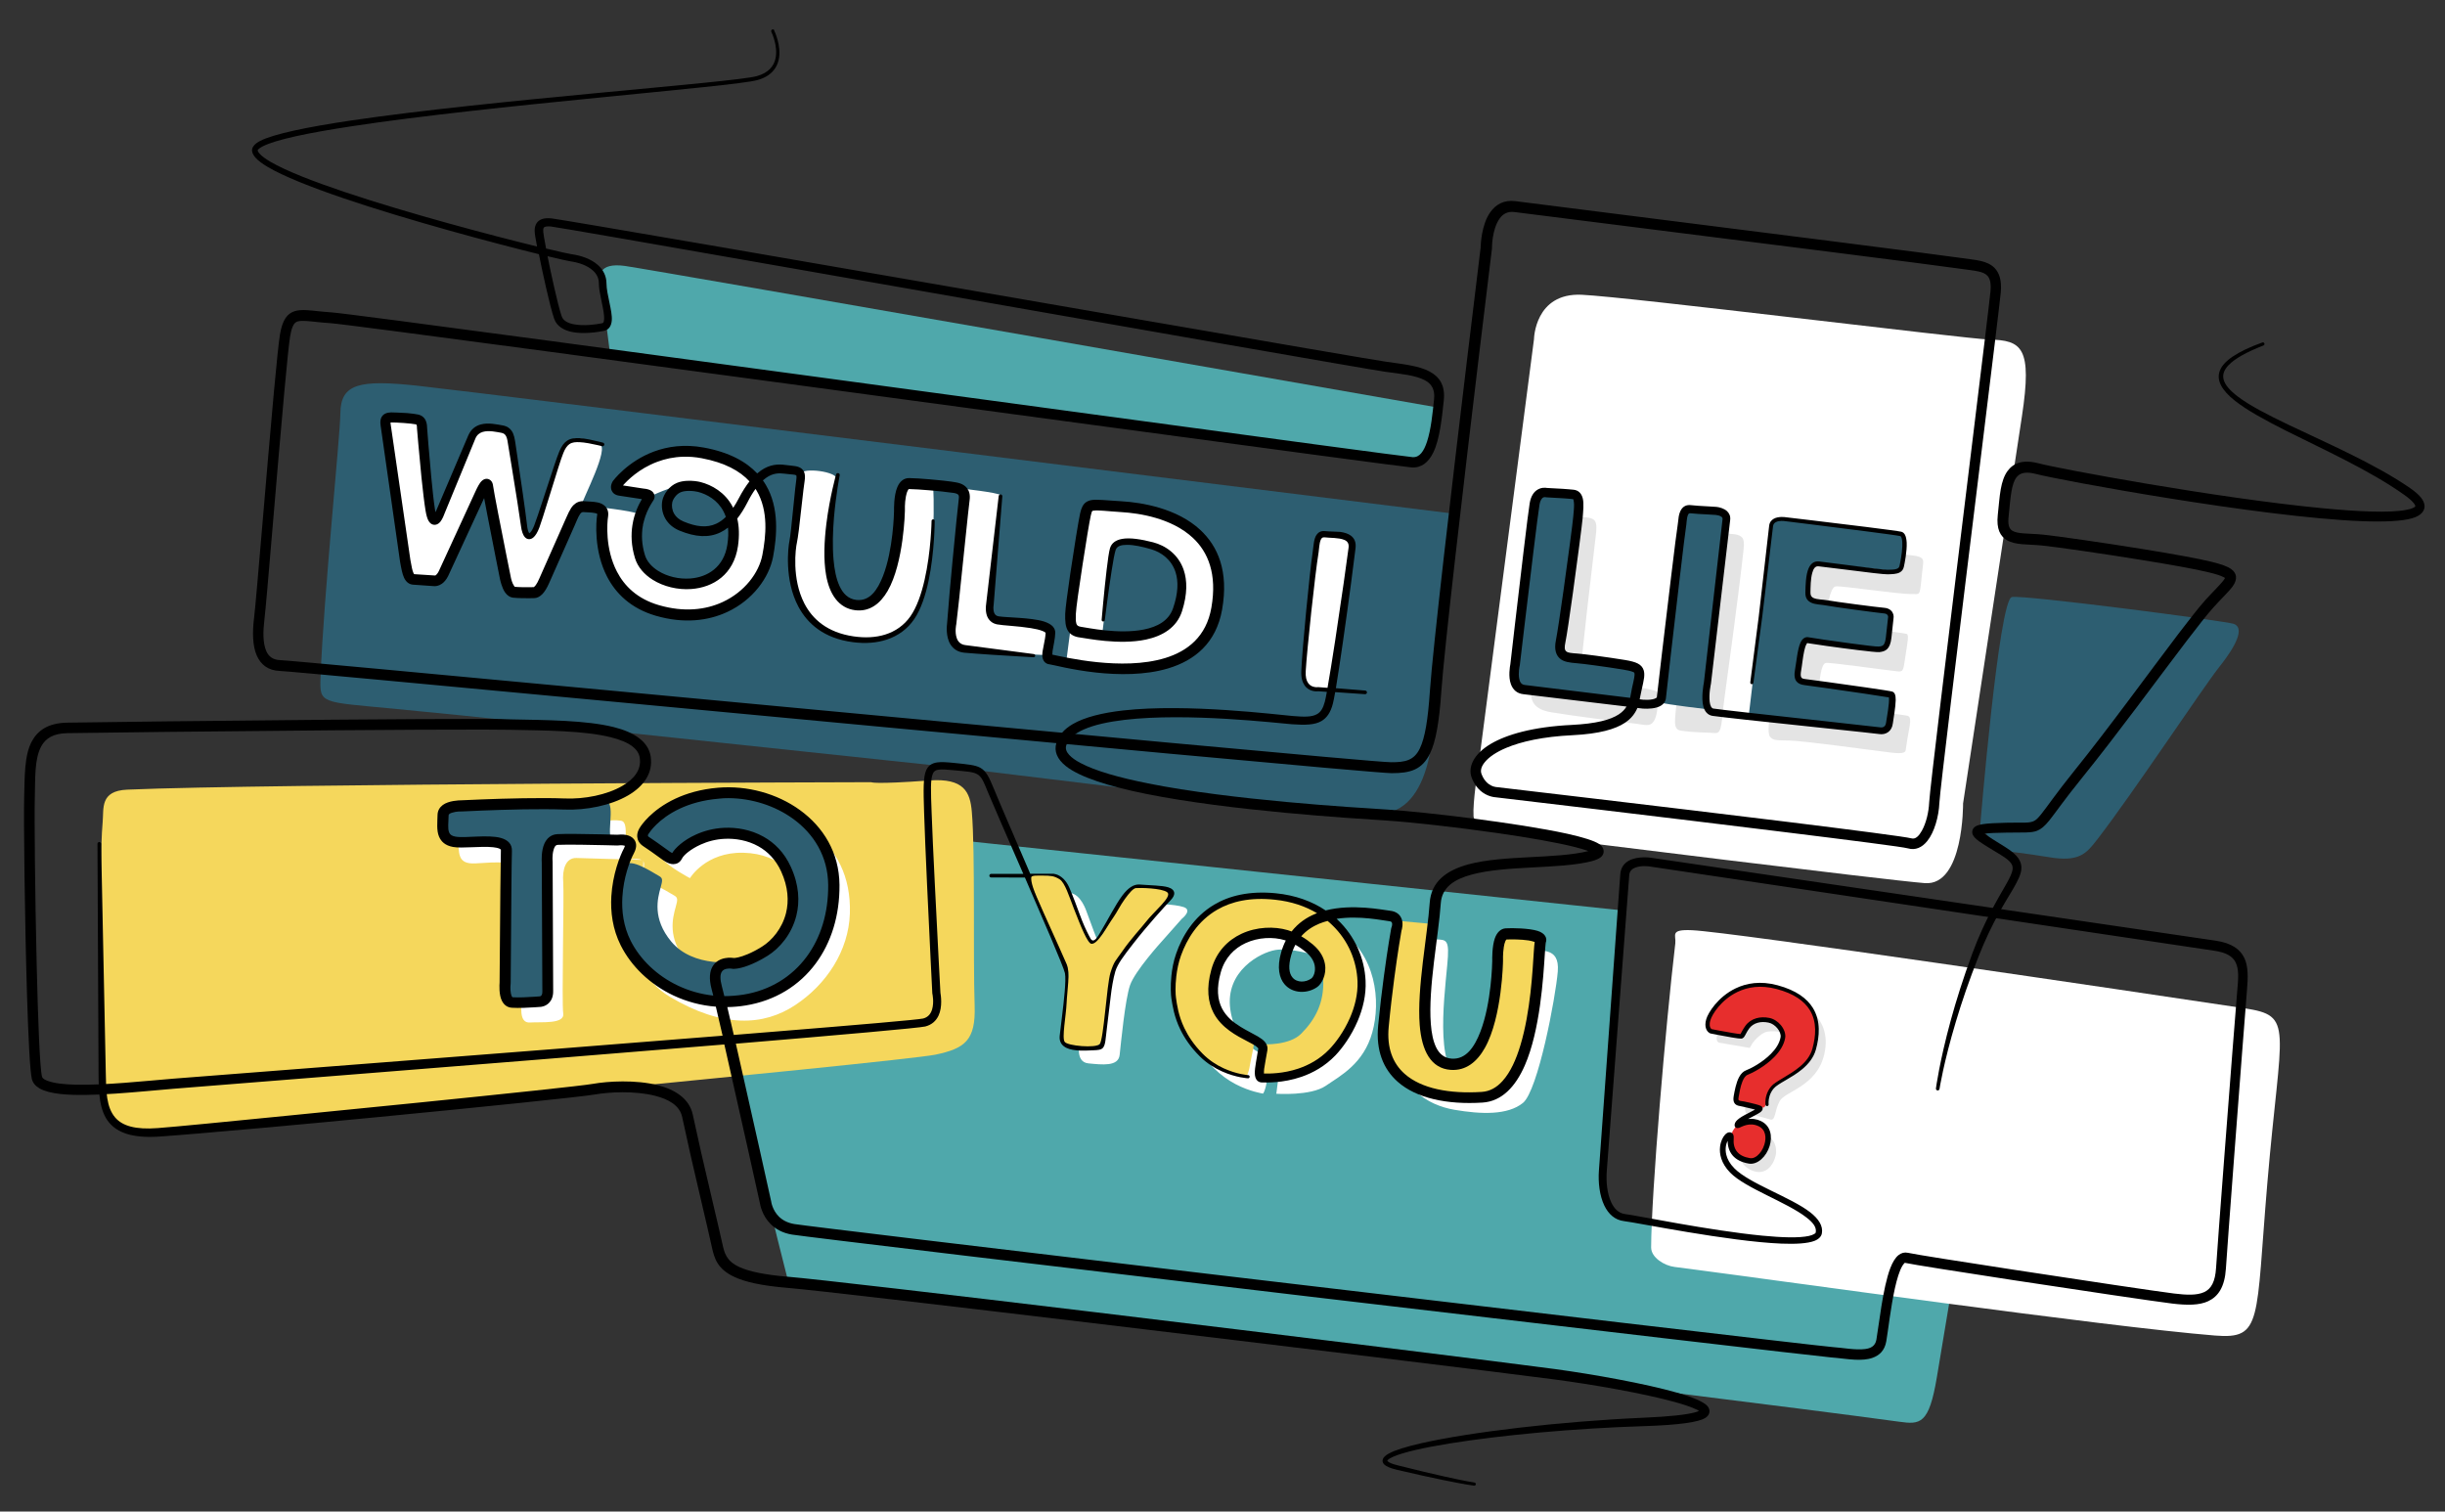 <?xml version="1.0" encoding="utf-8"?>
<!-- Generator: Adobe Illustrator 26.3.1, SVG Export Plug-In . SVG Version: 6.00 Build 0)  -->
<svg version="1.1" id="Layer_1" xmlns:vectornator="http://vectornator.io"
	 xmlns="http://www.w3.org/2000/svg" xmlns:xlink="http://www.w3.org/1999/xlink" x="0px" y="0px" viewBox="0 0 4522.5 2795.9"
	 style="enable-background:new 0 0 4522.5 2795.9;" xml:space="preserve">
<rect x="0" y="0" width="4522.5" height="2795.9" fill="#333333" stroke="none"/>
<style type="text/css">
	.st0{fill:#2D5E71;}
	.st1{fill:#FFFFFF;}
	.st2{fill:#4FA8AB;}
	.st3{fill:#F5D75C;}
	.st4{fill:#E4E4E4;}
	.st5{fill:#E72E2D;}
</style>
<g id="Layer_1_1_" vectornator:layerName="Layer 1">
	<path class="st0" d="M1135.9,1352.8c0,0-270.5-29-408.5-42c-134.4-12.7-136.3-8.8-134.5-57.5c5.5-148.1,36.4-447.6,36.7-488.9
		c0.4-55.1,36.2-62.2,141.2-51.1c105,11.1,1922.7,237.4,1922.7,237.4l-41.8,365.4c0,0,5.5,179.7-94.7,188.7
		c-100.2,9.1-277.1-22.7-277.1-22.7l-514-62.4L1135.9,1352.8z"/>
	<path class="st1" d="M775.2,775l-59.1,1.2l20.4,200.4c0,0,15.2,97.8,32,97.6c16.8-0.1,41.8,2.9,48.7-7.5
		c6.8-10.4,85.5-167.2,85.5-167.2l25.7,145.6c0,0,9.8,54,27.9,54.8c18.1,0.8,38.1-5.4,41.3-13.8c3.3-8.5,63.2-149.8,77.1-149.9
		c13.9-0.1,44.7-1,40.4,14c-4.4,15-5.8,128,68,165.1c73.8,37.1,173.9,30.1,214.8-38.9c40.9-68.9,45.9-198.8-55.6-227.6
		c-101.5-28.8-163.9,17.8-163.9,17.8s-50.2,37-33.2,40.9c17,3.9,58.3,10.4,58.3,10.4s39.2-19.6,64.5-21
		c25.3-1.5,78.5,27.1,86.8,51.8c8.3,24.8,12.2,118.1-60.6,130.2c-72.8,12-98-8.3-107.7-53.2c-9.7-44.9,14.2-66.8-2.3-74.3
		c-16.5-7.5-90.2-14.8-90.2-14.8l-19.2-0.4c0,0-4.3,16.1,0,0c4.3-16.1,52.7-107.7,34.5-114.5c-18.2-6.8-48.8-19-61.4-0.9
		c-12.6,18.1-25.5,63.3-25.5,63.3l-25.6,81.3c0,0-24.3,49.6-27,14.2c-2.7-35.4-21.1-146.6-21.1-146.6s-3.7-38.6-17.6-41.5
		c-13.9-2.8-52.3-4.5-59.2,16.9c-6.8,21.4-51.1,122.5-51.1,122.5s-17,50.6-24,16.6S775.2,775,775.2,775"/>
	<path class="st1" d="M1481.7,876.3c-4.5,28.3-17,133.5-19.2,159.8c-2.2,26.3-0.3,129.2,126.2,146.7c42.2,5.8,83.4-6.5,104.8-48.9
		c42.8-84.6,32.5-235.4,32.5-235.4s-53.6-16.9-57.5,2.7s-15.9,134.5-19.8,139.4c-3.8,4.9-4.8,75.5-53.9,76
		c-49.2,0.5-61.7-49.4-62.7-96.3c-1-46.9,11-98.1,15.9-133.1C1550.3,871.7,1483.6,864.2,1481.7,876.3"/>
	<path class="st1" d="M1778.1,903.6l-11.1,207.2c0,0-36.7,85.5,35.3,92.1c72,6.7,137.6,9,137.6,9l0.7-50c0,0-22.8-10.1-51.4-13.1
		s-54.6,4.2-55.4-21.2c-0.7-25.4,22.6-206.6,17.2-211.7C1845.5,910.9,1778.1,903.6,1778.1,903.6"/>
	<path class="st1" d="M2025.2,932.7l-16.5,10.5l-36.4,280.1c0,0,168.9,42.4,236.9-24.3c68.1-66.7,40-160.9,23-188.5
		c-16.9-27.5-93.1-65.9-121.5-69.5C2082.2,937.4,2025.2,932.7,2025.2,932.7z M2075,1003.1c16.7-0.8,56.5,10.8,79.9,19.2
		c23.3,8.4,43.6,59.5,12.1,115.1c-31.4,55.6-128.1,34.6-128.1,34.6l18-149.1C2056.9,1022.9,2058.3,1003.9,2075,1003.1z"/>
	<path class="st2" d="M3003.9,1684.3l-1218.4-128.9l-400.7-27.4c0,0-89.4-3.6-74.5,160.9c14.9,164.5,149,686.9,149,686.9
		s1727,208.9,2053.4,253.9c39.1,5.4,55.3,5.3,69.9-82.3c14.6-87.6,34.2-205.1,34.2-205.1l-62.9-12.1l-454.3-62.9
		c0,0-119.5,1.3-128.2-44.1c-8.8-45.4,0.1-133,0.1-133L3003.9,1684.3z"/>
	<path class="st3" d="M1611.5,1446.8c0,0-1121.5,2.7-1376.2,13.8c-50.8,2.2-43.1,34.8-45.4,59.7c-8,86.9-2.5,461.6-2.5,461.6
		s-3.1,106.6,53.8,109.7c56.9,3.1,1424.8-127.4,1489-140.8c54.5-11.4,74.7-26.4,72.6-90.3c-3.1-93.1,1.2-284.7-5.2-358.8
		c-3.1-36.7-14.2-62.8-78.6-58.1C1615.9,1451.2,1611.5,1446.8,1611.5,1446.8"/>
	<path class="st1" d="M1109.4,1521.3l-214.7,4.7c0,0-51.6-2.6-48,23.9c3.6,26.5-3,49,32.9,47.1c35.9-1.9,85.5-8.3,86.2,22.4
		c0.6,30.7,1.3,211.2-0.1,225.9c-1.4,14.7-6.5,47.5,14.5,46c21-1.4,64.6,3.5,61.6-16.8c-3-20.3,1.8-220.6,0-243
		c-1.9-22.4,4.1-45,24.3-44.5c20.2,0.5,119.9,3.5,119.9,3.5s11.5-0.7,0.6,29.1s-45.7,165.7,52.4,224.1
		c98.1,58.4,173.8,53.9,231.9,15.4c58.1-38.4,98.8-100.6,101.1-169.3s-25.8-121.3-69.6-149.4c-43.8-28.1-125.8-64-200.9-28.2
		c-75.2,35.8-90.1,60.6-76.6,76.4c13.5,15.9,51.3,35.7,51.3,35.7s28.9-48.6,98.8-47c69.8,1.6,107.9,48.1,116.7,88.5
		c8.8,40.4-6.2,120.3-69.5,142.1c-35.8,12.4-113.6,17-152.8-30.4c-35.2-42.5-25.3-79.5-19.5-100.1c3.9-13.8,3.8-17.2-2.8-21
		c-18.7-10.7-58.1-36.9-66.5-16.2c-14.4,35.8,4.3-14.5,6.2-20.6c3.4-11.3,3.2-26.9,3.2-26.9s-4.9-6.6-25.3-2.9
		c-20.4,3.8,4.6-68.5-15.9-71.7C1128,1515,1109.4,1521.3,1109.4,1521.3"/>
	<path class="st0" d="M1081.5,1485.3l-214.7,4.7c0,0-51.6-2.6-48,23.9c3.6,26.5-3,49,32.9,47.1c35.9-1.9,85.5-8.3,86.2,22.4
		c0.6,30.7,1.3,211.2-0.1,225.9c-1.4,14.7-6.5,47.5,14.5,46c21-1.4,64.6,3.5,61.6-16.8c-3-20.3,1.8-220.6,0-243
		c-1.9-22.4,4.1-45,24.3-44.5c20.2,0.5,119.9,3.5,119.9,3.5s11.5-0.7,0.6,29.1s-45.7,165.7,52.4,224.1
		c98.1,58.4,173.8,53.8,231.9,15.4c58.1-38.4,98.8-100.6,101.1-169.3s-25.8-121.3-69.6-149.4c-43.8-28.1-125.8-64-200.9-28.2
		c-75.2,35.8-90.1,60.6-76.6,76.5c13.5,15.9,51.3,35.6,51.3,35.6s28.9-48.6,98.8-47c69.8,1.6,107.9,48.1,116.7,88.5
		c8.8,40.4-6.2,120.3-69.5,142.1c-35.8,12.4-113.6,17-152.8-30.4c-35.2-42.5-25.3-79.5-19.5-100.1c3.9-13.8,3.8-17.2-2.8-21
		c-18.7-10.7-58.1-36.9-66.5-16.2c-14.4,35.8,4.3-14.5,6.2-20.6c3.4-11.3,3.2-26.9,3.2-26.9s-4.9-6.6-25.3-2.9
		c-20.4,3.8,4.6-68.5-15.9-71.6C1100.2,1479,1081.5,1485.3,1081.5,1485.3"/>
	<path class="st1" d="M1930.9,1650.5l61.2,143.9c0,0,17.7,22.5,14.8,45.1c-2.9,22.6-9.7,87.5-9.7,87.5s-9.5,37.4,15.9,39.9
		c25.4,2.4,55.5,6.3,57.9-15.6c2.4-21.9,10.1-102.4,19.2-128.9s58.3-80.6,58.3-80.6l37.4-42.2c0,0,20.7-16.1,3.5-21.8
		c-17.2-5.7-54.9-6-54.9-6s-6.6-2.2-20,16.4c-13.4,18.6-43,69.1-43,69.1s-19.6,27.9-27.7,14.5c-8-13.4-34.2-86.2-34.2-86.2
		s-10.3-31.9-30.1-33.8C1959.8,1649.9,1930.9,1650.5,1930.9,1650.5 M2336.2,2022.8c0,0,4-3.9,6.8-21.6c2.8-17.7,10-40.8,5.6-44.6
		c-4.4-3.8-62.9-18.1-72.9-89.4c-10-71.3,55.9-105.4,83.4-110c27.4-4.6,67.8,8.8,65.7,7.1s51.9,35.2,53.8,78.8
		c1.8,43.6-14.8,74.4-40.8,100.6c-22,22.2-69.3,19.6-69.3,19.6l-7.7,59.8c0,0,63.4,4.4,91.3-14.6s70.1-41.1,86.2-98.8
		c16.1-57.7,7.8-144.9-63.4-191.3c-71.1-46.5-158.6-47.3-227.2,14.9c-68.7,62.2-51.7,165-29.3,206.8c14.1,26.2,38.2,50,67,65.2
		C2311.8,2019.2,2336.2,2022.8,2336.2,2022.8 M2617.3,1735c0,0,17.6,2,38.2,2.6c20.6,0.6,26,0,21.5,46.9
		c-6.8,72.3-23.8,208.4,35,215.1c79.8,9.1,88.9-185.8,88.9-185.8s-3.2-60.4,21.7-57c24.9,3.4,62.8-7.8,58.8,40.2
		s-36.5,220.4-64.5,243.1c-28.1,22.7-76.7,21.2-126.8,12.6c-50.1-8.6-106.9-42.7-104.2-122C2588.5,1851.3,2617.3,1735,2617.3,1735"
		/>
	<path class="st3" d="M1900,1618.8l61.2,143.9c0,0,17.7,22.5,14.8,45.1c-2.9,22.6-9.7,87.5-9.7,87.5s-9.5,37.4,15.9,39.9
		c25.4,2.4,55.5,6.3,57.9-15.6c2.4-21.9,10.2-102.4,19.2-128.9s58.3-80.6,58.3-80.6l37.4-42.2c0,0,20.7-16.1,3.5-21.8
		c-17.2-5.7-54.9-6-54.9-6s-6.6-2.2-20,16.4c-13.4,18.6-43,69.1-43,69.1s-19.6,27.9-27.7,14.5c-8-13.4-34.2-86.2-34.2-86.2
		s-10.3-31.9-30.1-33.8S1900,1618.8,1900,1618.8 M2305.3,1991.1c0,0,4-3.9,6.8-21.6c2.8-17.7,10-40.8,5.6-44.6
		c-4.4-3.8-62.9-18.1-72.9-89.4c-10-71.3,55.9-105.4,83.3-110c27.4-4.6,67.8,8.8,65.7,7.1c-2.1-1.7,51.9,35.2,53.8,78.8
		c1.8,43.6-14.8,74.5-40.8,100.6c-22,22.2-69.3,19.6-69.3,19.6l-7.7,59.8c0,0,63.4,4.4,91.3-14.6c27.9-19,70.1-41.1,86.2-98.8
		c16.1-57.7,7.8-144.9-63.3-191.3c-71.1-46.5-158.6-47.3-227.2,14.9c-68.7,62.2-51.7,165-29.3,206.8c14.1,26.2,38.2,50,67,65.2
		C2280.9,1987.5,2305.3,1991.1,2305.3,1991.1 M2586.4,1703.3l67.3,6.1c0,0-52.5,249.3,27.4,258.4c79.8,9.1,88.9-185.8,88.9-185.8
		s-3.2-60.4,21.6-57c24.9,3.4,62.8-7.8,58.8,40.2s-36.4,220.4-64.5,243.1c-28.1,22.7-76.7,21.2-126.8,12.6
		c-50.1-8.6-106.9-42.7-104.2-122C2557.6,1819.5,2586.4,1703.3,2586.4,1703.3"/>
	<path class="st1" d="M2436.5,996.1l-21.1,201.7c0,0-13.1,66.9,8.2,72.2c21.4,5.3,40.3,2.8,40.3,2.8l39.4-260.7
		c0,0-2-15.5-18.5-20.3c-16.5-4.8-39.4-6.9-39.4-6.9L2436.5,996.1z"/>
	<path class="st2" d="M1129,659.2L1110.5,514c0,0-5.8-29.2,45.4-22.1c51.1,7.1,1506.6,262.4,1506.6,262.4s-13.2,96.2-37.5,98.7
		C2600.7,855.4,1129,659.2,1129,659.2"/>
	<path class="st1" d="M2734.2,1420.6c0,0-10.4,62.1-8.6,89.6c1.8,27.4,148.1,41.1,148.1,41.1s614.3,76.6,686.6,82.2
		c72.3,5.5,70.8-147.4,70.8-147.4s86.9-572.1,108.8-715.7c19.6-128.8-0.1-140.9-60.9-142.4c-40.7-1-666.2-78.8-753.3-82.8
		c-87.1-4-88.3,82.2-88.3,82.2L2734.2,1420.6z"/>
	<path class="st4" d="M2878.4,968.2l-40.2,292.2c0,0-26.1,47.3,29.7,56.8c39,6.7,117.3,16.5,160.9,21.8c8.5,1,18.7,4,24.9,0.3
		c7.5-4.4,10.2-16.3,11.4-24.2c2.4-15.9,3.6-33.2-1.5-36.4c-9.8-6-121.6-21-121.6-21s-18,3.9-17.1-24.2
		c0.7-22.1,19.1-178,26.9-243.7c0.9-7.5,2.6-22-2.6-27.4c-7.1-7.4-22.7-4.7-30.7-6.7c-13.8-3.6-35.7-1.8-35.7-1.8L2878.4,968.2z
		 M3150.4,998.4c0,0-41.1,198.6-49,298.2c-2.6,32.4-8.2,52.4,7.1,54.7c26.4,4.1,46.3,3.2,63.8,4.6c13.9,1.1,11.4-21.8,17.4-64.5
		c3.8-26.9,26.4-192.9,34.2-264.6c0.9-8.6,3.8-24.9-0.6-31.3c-6.1-8.9-21.2-7.5-32.2-8.9c-11.5-1.5-33-1.8-36.9-0.1
		C3150.2,988.3,3150.4,998.4,3150.4,998.4 M3304.3,1066.8l-30.4,257.3c0,0-5.8,30.9,0,38.5c5.8,7.6,14.4,6.6,34.9,7.1
		c28.2,0.7,136,15.7,187.8,22.2c28.8,3.6,28-1.6,28.7-6.8c0.8-5.8,2-13.6,2.8-18.4c4.9-29,9.1-41.3-1.2-43.1
		c-10.8-1.9-160.9-22.4-160.9-22.4s-4.3,4.1-2.4-19.2c1.9-23.4,4.6-54.6,13.8-55.8c9.2-1.2,106.4,12.9,130.9,15.4
		c12.3,1.3,12.1,0.2,16.2-28.1c3.7-25.2,7-39.3,2.3-41c-4.6-1.7-130-18-130-18s-15.9,6.3-17.3-10.6c-1.5-17,5.5-57.3,15.6-59.2
		c10.1-1.9,116.2,14.7,142.5,14.1c10.8-0.2,12.9,2.8,15-14.2c1.1-9.1,3.7-33.1,4.6-42c0.9-8.6-0.8-13-19.8-15.2
		c-51-6.1-204.2-24.9-203.9-26.3c0,0-19-3.1-22.9,12.7C3306.8,1029.6,3304.3,1066.8,3304.3,1066.8"/>
	<path class="st0" d="M2844.1,925.9l-40.2,292.2c0,0-26.1,47.3,29.7,56.8c55.8,9.6,192.1,25.5,192.1,25.5s13.5-58,3.7-64
		c-9.8-6-121.6-21-121.6-21s-18,3.9-17.1-24.2c0.9-28.1,30.4-272.7,30.4-272.7s-23-1.5-36.8-5.1c-13.8-3.6-35.7-1.8-35.7-1.8
		L2844.1,925.9z M3116.1,956.1l-35.4,287.4c0,0-15.1,52.9-8.1,56.1c7,3.2,87.9,12.6,87.9,12.6s-1.7-30.8-0.3-65.8
		c1.4-35,32.9-295.7,32.9-295.7s-18.1-2.6-36.4-6.4c-18.3-3.8-33-1.8-36.9-0.1C3115.9,946,3116.1,956.1,3116.1,956.1 M3270,1024.6
		l-35.2,297.9l227.4,25.9c0,0,20.8,12,29.1-7.9c8.3-19.9,14.7-56.1,3.9-58.2s-163.5-23.3-163.5-23.3s-4.3,4.1-2.4-19.2
		c1.9-23.4,4.6-54.6,13.8-55.8c9.2-1.2,139.5,15.6,139.5,15.6s5.7,0.5,10.6-24.5c4.9-25,4.1-43.1-0.6-44.8c-4.6-1.7-130-18-130-18
		s-15.9,6.3-17.3-10.6c-1.5-17,5.5-57.3,15.6-59.2c10.1-1.9,142.5,14.1,142.5,14.1s12.9,2.8,15-14.2c2.1-17,5.8-51.8,0.2-54.6
		c-5.6-2.8-219.3-29-219.3-29s-19-3.1-22.9,12.7C3272.5,987.3,3270,1024.6,3270,1024.6"/>
	<path class="st1" d="M3054.1,2307.4c0.3-99.8,26.9-412.3,44.7-562.5c1.8-15.3-10.9-26.2,31-24.3c74,3.3,804.3,111.7,1021.1,144.3
		c93.5,14.1,67.8,31.2,43,323.2c-21.8,256.9-8.5,289.4-97.1,282.2c-202.9-16.4-809.6-102.5-999.5-126.9
		C3078.6,2341.1,3054.1,2326.1,3054.1,2307.4"/>
	<path class="st4" d="M3236.4,1938.3l-54.8-9.4c0,0-12.4,0.9-2.3-24.2c10.2-25.1,54.8-66.8,99.8-62.8s112.4,34.3,95.2,108.3
		c-13.8,59.7-72.6,68.1-82.5,86.6c-9.9,18.5-7.3,37.2-17.6,33.8c-10.4-3.4-43.8-11.2-43.8-11.2s-2.5-0.2-2.7-9.7
		c-0.2-9.5,9.1-40.9,20.1-44.9c10.9-4.1,64.3-36,65.8-67c1.5-31-30.4-31.8-44.2-29.6c-13.8,2.2-27.5,20.9-27.5,20.9L3236.4,1938.3z
		 M3234.4,2100.4c0,0-14.6,7.1-17.6,25.6c-3.1,18.5,10.5,36.6,30.4,41.1c19.8,4.5,32.8-11.6,37-28.7c4.2-17.1-4-33.4-15.2-37.1
		C3257.8,2097.7,3234.4,2100.4,3234.4,2100.4"/>
	<path class="st5" d="M3220.6,1916l-54.8-9.3c0,0-12.4,0.9-2.3-24.2c10.2-25.1,54.8-66.8,99.8-62.8c45,4.1,112.4,34.3,95.2,108.3
		c-13.8,59.7-72.6,68.1-82.5,86.6c-9.9,18.5-7.3,37.2-17.6,33.8c-10.4-3.4-43.8-11.2-43.8-11.2s-2.5-0.2-2.7-9.7
		c-0.2-9.5,9.1-40.9,20.1-44.9c10.9-4.1,64.3-36,65.8-67s-30.4-31.8-44.2-29.6c-13.8,2.2-27.5,20.9-27.5,20.9L3220.6,1916z
		 M3218.7,2078.1c0,0-14.6,7.1-17.6,25.6c-3.1,18.5,10.5,36.6,30.4,41.1c19.8,4.5,32.8-11.6,37-28.7c4.2-17.1-4-33.4-15.2-37.1
		S3218.7,2078.1,3218.7,2078.1"/>
	<path class="st0" d="M3662.5,1530.6c0,0,34.7-422.2,58.9-426.3c24.2-4.1,392.9,44.1,409.8,49.5c16.9,5.4,14.2,28.9-26.4,80.1
		c-31,39.2-158.8,232.5-225.5,318.8c-20.5,26.6-33.6,42.2-90,32.7c-39.5-6.6-87-12-87-12L3662.5,1530.6"/>
	<path d="M3142.7,2609.7c-1.9,0.9-4.5,1.9-7,2.6c-16.4,4.5-46.8,7.9-95.2,10c-156,6.9-321.4,26.7-411.5,47.2
		c-28.1,6.4-49,12.9-60.2,19.1c-6.5,3.6-10.1,7.4-11.1,10.7c-1,3.2-0.3,6.5,2.7,9.5c3.4,3.4,10.9,6.9,23.3,9.8
		c36.2,8.5,64.2,14.6,85.3,18.9c42.4,8.8,57.5,10.5,57.5,10.5c1.6,0.2,3.1-0.9,3.3-2.5c0.2-1.6-0.9-3.1-2.5-3.3
		c0,0-14.9-2-56.8-11.4c-21-4.7-48.7-11.2-84.8-20.3c-10.1-2.5-16.4-5-19.1-7.8c-0.7-0.7-0.3-1.5,0.4-2.2c2-2.1,5.6-4.1,10.4-6.2
		c18.9-8.2,55.9-16.6,104.3-24.4c93.8-15.2,229.9-28,359.4-32c66.5-2.1,100.9-7.8,112.4-14.7c6.3-3.7,8.4-8.3,8.5-12.5
		c0.1-3.3-1-6.8-4.1-10.3c-6.4-7.3-27-16.2-56.2-24.5c-58.7-16.7-153.3-33.7-224.9-43.5c-90.1-12.1-495-62.4-850.8-105.2
		c-273.3-32.9-517.6-61.4-568-65.6c-44.8-3.7-72.8-9.9-90.8-18.2c-23.8-11-27.3-26-30.9-42.3c-9.7-43.7-23.6-100.4-39-167.7
		c-5.2-22.8-10.5-46.8-15.9-71.9c-6.2-28.8-31.9-45.9-64.5-54.2c-41.1-10.5-92.8-7.4-120.3-2.5c-20.3,3.6-161.7,18.4-321.4,34.6
		c-80.3,8.1-165.3,16.5-241.7,24.1c-113.6,11.3-208.5,20.6-241.7,23.1c-41.6,3.2-65.3-4.1-78.6-19.4c-16.6-19.1-17-49.2-17.5-82.3
		l-8.7-424.1c0-1.8-1.5-3.3-3.4-3.3c-1.8,0-3.3,1.5-3.3,3.4l2,424.2c0.1,36.9,1.6,70.2,19.9,91.7c15.3,18,42.2,28.6,90.7,25.6
		c29.3-1.9,106.4-8.4,202-17c62.1-5.6,132-12.2,201.6-18.9c190.7-18.4,379.8-37.8,403.5-42c25.6-4.5,73.7-7.4,111.9,2.4
		c24.5,6.3,45.2,17.4,49.9,39.1c5.4,25.2,10.7,49.3,15.9,72.1c15.3,67.3,29.2,123.9,38.8,167.6c4.8,21.9,10.2,41.5,42.1,56.3
		c19.3,9,49.4,16.1,97.6,20.1c50.3,4.2,294.3,32.9,567.3,65.5c355.7,42.5,760.6,91.8,850.7,103.8c70.9,9.3,164.5,25.6,222.7,41.6
		c15,4.1,27.6,8.2,36.6,12.2C3137.4,2606.7,3140.5,2608.2,3142.7,2609.7"/>
	<path d="M4115.5,1069.1c-0.2,0.6-0.6,1.3-0.9,1.8c-1.2,1.9-2.9,4.1-4.9,6.4c-7,8.2-17.8,18.6-30.5,32.7
		c-11.6,12.9-29,35.1-50.2,62.9c-52.9,69.6-129,174.6-192.7,253.5c-33.4,41.5-49.4,65.5-60.6,79.4c-5.8,7.2-9.6,11.3-14.8,13.4
		c-9.5,3.8-22.1,1.9-49.9,2.6c-20,0.5-34.2,1.2-43.2,2.6c-6.4,1-10.8,2.4-13.4,4c-3.2,1.9-4.9,4.3-5.7,6.7c-1,2.9-1.1,6.2,0.8,9.8
		c1.5,2.9,5.1,6.8,11,11.1c8.3,6.1,22.2,14.3,40.3,25.3c7,4.2,12.3,8.1,16.1,11.9c4.3,4.4,6.2,8.5,5.9,13.5
		c-0.6,7.8-5.3,16.9-12.2,29.2c-14.5,25.8-38.6,63.9-62.5,127.9c-16.9,45.8-29.9,87.4-39.7,123.1c-21.2,77.4-27.5,126.3-27.5,126.3
		c-0.3,1.8,1,3.5,2.8,3.8c1.8,0.2,3.5-1,3.8-2.8c0,0,7.4-48.3,30.3-124.6c10.5-35.1,24.3-76.2,42.2-121.1
		c24.7-62.6,49.2-99.7,63.9-124.8c8.7-14.9,14-26.1,14.9-35.6c1.3-14.4-6-26.4-29.1-40.9c-17.5-10.9-30.8-19-38.8-25.1l-0.1-0.1
		c8.6-1.2,22-1.6,40.6-1.9c31.5-0.5,45.6,0.8,56.4-3.4c7.6-3,14-8.3,22.6-18.9c11.2-13.8,27.3-37.8,60.8-79.1
		c64-79,140.6-183.9,193.7-253.5c20.8-27.2,37.9-49,49.2-61.6c15.8-17.5,28.8-29.6,35.4-38.6c5.4-7.4,7.1-13.8,6.3-19.2
		c-0.7-4.7-3.3-9.3-9-13.4c-6.1-4.4-17.4-8.6-35.5-13.1c-24.3-6.1-72.7-14.7-124.7-23.2c-77.1-12.5-162.1-24.6-187.6-27.2
		c-13.4-1.4-26.1-1.4-37.1-2.4c-7.7-0.7-14.4-1.7-19.5-4.7c-6.8-4.1-8.7-12.2-7-27.2c1.8-15.9,2.7-32.1,5.3-46.2
		c1.8-9.9,4.2-18.7,8.9-25.1c6.6-9.1,17.9-11.5,37.2-6.4c40.8,10.8,413.5,79.8,601.7,87.1c41.7,1.6,74.6,0.1,93.3-5.4
		c16.9-4.9,23.9-14.1,22.8-24.1c-0.5-4.2-2.4-8.9-6.5-14.1c-4.3-5.3-11.1-11.4-21-18.2c-65.6-45-153.4-82.7-224.5-116.7
		c-38-18.2-71.2-35.2-93.3-52c-14.6-11.1-24.4-21.9-26.6-32.9c-1.7-8.5,1.4-16.9,9.8-25.5c11.4-11.7,32.2-23.6,64.2-36.1
		c1.5-0.6,2.3-2.2,1.7-3.8s-2.2-2.3-3.8-1.7c-47.3,17.1-71.2,34.3-78.2,51.2c-7.7,18.3,3.1,37.1,27.1,56.2
		c22.1,17.6,55.5,35.9,93.9,55.3c69.7,35.1,156.1,73.7,220.2,119.5c7.7,5.5,13.3,10.3,16.8,14.6c1.4,1.7,2.4,3.2,2.9,4.7
		c0.2,0.6,0.4,1.1,0.3,1.5c-0.5,1.2-2,1.9-3.8,2.8c-3.4,1.7-7.9,2.9-13.4,3.9c-30.5,5.8-87.6,3.3-156.2-3.3
		c-196.6-18.9-486.5-73.1-522.2-82.6c-30.8-8.2-48.1-0.5-58.7,14c-6.3,8.6-10.1,20.2-12.5,33.5c-2.6,14.5-3.6,31.1-5.5,47.5
		c-2.9,26.5,4.7,39.6,16.8,46.8c7.3,4.4,16.9,6.5,28,7.5c10.9,1,23.6,1.1,36.9,2.4c25.4,2.6,109.8,14.6,186.4,27.1
		c51.3,8.3,99.1,16.8,123.1,22.8c12.2,3,20.7,5.6,26.2,8.5C4113.6,1067.7,4114.8,1068.5,4115.5,1069.1"/>
	<path d="M2451.2,982.4c-7.7-0.9-12.7,2.1-16.1,7c-5.2,7.5-5.5,21.5-6.9,30.5c-3.1,20.9-7.9,65.7-12.2,110.3
		c-4.4,45.7-8.2,91.1-9,110.6c-0.6,12.8,2.1,21.2,6,26.8c8.4,12.3,22.7,11.4,25.6,11l15.7,1.1c-1.5,8.2-2.8,14.5-3.8,18.3
		c-3.1,11.7-7.4,19-14.4,22.9c-10.2,5.8-24.8,5.1-45.6,3.4c-26.8-2.2-194.8-23.5-313-10.2c-38.2,4.3-71.3,12.4-93.4,25.3
		c-15.5,9.1-25.9,20.6-30.1,34.7c-4.7,15.4,1.3,30,17.5,42.9c25.8,20.6,80.7,37.8,147.8,51.3c156.3,31.5,380,45.2,445,49.4
		c42.6,2.7,127.3,11.9,206.9,23.4c55.5,8,108.6,17.1,142.9,25.9c9.7,2.5,17.8,4.9,23.8,7.2c-59.7,14.9-157.6,7.1-222,24.6
		c-40.9,11.2-68.8,32.3-71.4,71.2c-4,59.6-23.8,158.1-18.5,225.9c3.7,47.6,20.7,80.4,57.3,83c28.1,2,48.8-14.8,63.4-40.9
		c31.9-57.1,33.4-160.2,33.4-160.2v-0.5c0,0-0.5-13.3,1.5-25.7c0.6-4,1.5-7.8,2.9-10.9c0.4-1,1.4-2.4,1.8-2.9
		c9-0.5,27.1-0.4,41.2,1.7c3.8,0.6,8.4,1.9,11.2,2.8c-0.6,4-1.1,10-1.6,17.5c-2.3,35.5-6.1,111.7-24.8,173.5
		c-7.9,26.4-18.5,50.1-33.1,66.2c-10.5,11.7-23.2,19.3-38.8,20.2c-59.1,3.7-111-5.8-142.3-33.5c-22-19.5-33.2-48.2-29.4-87.1
		c3.1-32.8,6.8-63.1,10.2-89.1c6.6-49.7,12.4-83.3,13.3-88c1.1-3.6,3.8-14,0.3-22.6c-2.7-6.9-8.6-13.5-21.6-14.9
		c-13.5-1.5-69.2-13.2-118.9-0.5c-24.7-16.6-55.5-28.2-92.5-31.8c-48.9-4.7-85.8,4.6-113.6,21.1c-38.3,22.7-59.5,58.9-70.5,90.9
		c-4.8,13.8-7.4,28-8.7,40.8c-2,19.7-0.9,35.9,0,41.7c2.1,13.1,5,34,16.8,58.1c7.6,15.4,18.7,32.1,35.6,48.9
		c13.1,13.1,27.7,21.9,41.2,28c26,11.7,48.1,12.8,48.1,12.8c1.6,0.1,3-1.1,3.1-2.8c0.1-1.6-1.1-3-2.8-3.1c0,0-21-1.3-45.7-12.8
		c-12.8-5.9-26.5-14.6-38.8-27.1c-16-16.3-26.5-32.4-33.6-47.3c-11.1-23.3-13.6-43.4-15.4-56c-0.8-5.5-1.6-20.9,0.6-39.5
		c1.4-12.1,4-25.6,8.7-38.6c10.8-29.9,30.8-63.8,67.1-84.7c26.3-15.2,61.1-23.4,106.9-18.4c30.3,3.2,56.2,12.1,77.6,24.9
		c-0.9,0.3-1.8,0.7-2.7,1c-16.9,6.9-32.3,17.4-44.3,32.8c-2.3-0.9-4.6-1.7-7-2.4c-25.1-7.4-57.8-6.4-85.8,6.7
		c-25,11.7-46.4,32.9-55.6,65.9c-9.9,35.4-6,61,3.9,80.2c14.5,28,42.8,42.5,63.8,53.4c6.5,3.4,12.2,6.3,16.1,9.5
		c1,0.8,1.8,1.5,2.4,2.3c0.2,0.3,0.6,0.5,0.6,0.8c-2.8,18.2-6.8,35.9-6.5,46c0.3,11.7,5.9,17,13.7,16.9c6.6,0,37.7,1.6,72.8-10.5
		c21-7.3,43.4-19.5,62.8-39.8c12.6-13.2,29.2-35.8,41-63.5c9.5-22.3,15.9-47.9,14.6-74.4c-1.9-41.2-19.4-82.3-52.1-113.1
		c-0.5-0.5-1-0.9-1.5-1.4c42.2-6.5,85.4,3.1,96.7,4.3c3,0.3,4.8,1,5.5,2.6c1.6,4.2-0.8,9.3-0.8,9.3c-0.2,0.6-0.4,1.3-0.5,1.9
		c0,0-6.4,35.2-13.6,89.4c-3.5,26.1-7.2,56.6-10.4,89.8c-4.5,46.6,9.7,80.7,36,104c34.6,30.7,91.6,42.7,156.9,38.6
		c35.8-2.2,61.2-29.6,78.3-68.7c28.4-65,34.2-162.3,37.1-206.8c0.5-7.8,0.9-14,1.4-17.9c0.1-0.9,0.3-2,0.3-2.4
		c3.2-8.5-1.3-17.5-15.1-21.8c-15.7-4.9-46.5-5.5-59.2-4.7c-8.8,0.6-15.9,7.3-19.8,18.2c-5.4,15.1-5,38.9-4.9,42
		c-0.1,4.2-1.4,77.6-21.9,130.9c-10.9,28.4-26.7,51.8-53.2,49.9c-13.8-1-22.9-8.9-28.8-21.1c-5.5-11.5-8.4-26.3-9.7-43.2
		c-5.2-66.9,14.5-164,18.4-222.9c2-29.9,25.2-44.5,56.6-53.1c64.4-17.6,162.6-9.7,222.1-24.8c9.8-2.5,15.6-5.7,18.4-8.5
		c2.9-2.9,4.1-6.2,4.2-9.2c0.2-4.3-1.7-9.7-8.4-14.2c-8.8-5.9-30.1-12.6-59.1-19c-92.2-20.2-265.3-40.4-332.9-44.7
		c-64.6-4.1-287.1-17.3-442.5-48.4c-52.5-10.5-97.2-22.9-125.2-37.9c-8.8-4.7-15.8-9.6-20.6-14.9c-4.9-5.4-7.3-11.1-5.4-17.3
		c3.9-13,15.9-22.3,32.6-29.7c19.7-8.7,45.9-14.2,75.2-17.7c116.8-13.8,283.1,6.1,309.7,8.1c24.9,1.8,42.3,1.2,54.4-5.8
		c10-5.8,17.1-15.6,21.4-32.5c1.1-4.2,2.5-11.5,4.2-21.1l55.2,3.8c1.8,0.1,3.4-1.3,3.6-3.1c0.1-1.8-1.2-3.4-3.1-3.6l-54.4-4.4
		c3.7-22.2,8.4-53.5,13.2-86.8c10.4-72.4,21.2-154.3,23.2-172.6c1.2-11.2-2.6-18.2-8.8-22.8c-5.1-3.8-12-5.8-19.7-6.9
		C2469.1,983.1,2458.9,983.3,2451.2,982.4z M2449.8,993.9c10.6,1.3,26.2,0.4,36.7,4.7c5.4,2.2,8.9,6.3,8,14.1
		c-2.2,18.2-13.8,99.8-24.8,171.9c-5.2,33.9-10.3,65.7-14.2,87.7l-16.9-1.3c-0.3,0-0.6,0-0.9,0c0,0-11.7,1.8-18.2-7.8
		c-3.1-4.6-4.9-11.4-4.3-21.8c1.1-19.4,5.4-64.6,10.3-110c4.8-44.3,10.1-88.9,13.5-109.6c1.1-6.6,1.1-16.3,3.9-23.1
		C2444.2,995.6,2446.1,993.4,2449.8,993.9z M2455.6,1703.4c3,2.5,5.9,5,8.6,7.7c29.7,28.4,45.3,66.3,46.8,104
		c0.9,24.2-5.2,47.5-14.1,67.8c-11.2,25.5-26.7,46.4-38.5,58.4c-17.6,18.1-37.8,28.8-56.7,35.2c-28.1,9.5-53.5,9.4-63.8,9.2
		c0-2.2,0-5.6,0.4-8.6c1.3-9.6,3.9-22,6-34.7c0.9-5.5-0.7-10.6-4.8-15.4c-2.9-3.4-7.4-6.7-13-10c-8.5-5-20-10.4-31.5-17.5
		c-13.2-8.1-26.6-18.6-34.7-34.3c-8.2-16.1-10.6-37.5-2.2-66.9c7.7-27.1,25.2-44.3,45.7-53.8c23.7-11,51.3-11.9,72.5-5.5
		c0.7,0.2,1.3,0.4,2,0.6c-3.4,6.6-6.2,13.8-8.5,21.7c-8.3,28.8-3.3,47.9,6.1,59.1c14.9,17.8,42.5,18.1,60.7,5.2
		c7.5-5.3,17.9-22.3,14.1-42.9c-2.1-11.4-8.4-24-22.4-35.8c-6.4-5.4-13.6-10.6-21.4-15.1c9.4-10.7,21-18.2,33.5-23.4
		C2445.4,1706.4,2450.4,1704.8,2455.6,1703.4z M2396.1,1747.5l1,0.6c6.9,4,13.3,8.6,18.9,13.3c9.7,8.2,14.4,16.8,15.8,24.7
		c2,11.2-2.2,20.9-6.3,23.8c-10.4,7.4-26.3,8.3-34.8-1.9c-6.6-7.9-8.1-21.3-2.3-41.4C2390.4,1759.6,2393,1753.3,2396.1,1747.5z"/>
	<path d="M2839.5,1737.6c0.1-0.2,0.1-0.4,0.2-0.6C2839.7,1737.2,2839.6,1737.4,2839.5,1737.6"/>
	<path d="M896,1329.8c-63.8-0.1-168,0.5-279.6,1.4c-211.4,1.8-450,4.6-492.9,5.5c-34.7,0.8-53.8,14.5-64.7,34.7
		c-14,26.1-13,65.1-14.1,103.2c-1.1,39.7,1,225.3,5.2,364c2.4,79.7,5.6,144,9.1,157.5c1.8,6.9,6.6,12.8,14.5,17.3
		c8.8,5,22.2,8.4,38.7,10.2c54.4,5.8,145.5-4.5,209.4-9.8c58.5-4.9,584.3-46.1,971.6-78.1c15.8-1.3,31.3-2.6,46.6-3.8l3.6,15.9
		c26.2,115,60.2,268.5,62.1,277.3c0.6,3.7,4.1,23.3,20,39.1c8.8,8.8,21.4,16.4,39.4,19.4c23,3.8,491.9,59.7,960.8,115.1
		c471.3,55.6,942.6,110.7,961.2,112.1c14,1,29.6,3.5,43.9,4.2c12.1,0.6,23.5-0.1,32.7-3.4c13-4.6,22.5-13.6,25.5-30.4
		c3.4-19.5,8.1-62.8,16-98.4c3.8-16.9,8.2-31.9,13.7-41.2c1.1-1.8,2.1-3.3,3.3-4.5c0.6-0.6,1-1.4,1.8-1.2
		c12.8,2.9,99.8,16.6,197.8,31.6c124.8,19.1,267.5,40.2,296.5,43.7c27.4,3.3,50,3.3,66.4-4.4c18.4-8.6,30.5-26.1,32.7-60.2
		c1.5-23.9,8-110.4,15.2-206.1c10.1-133.6,21.8-285.1,23.8-309.1c2-23.3,2.6-44-5-59.7c-7.6-15.5-22.7-27.3-53.2-31.8l-1045.3-153.5
		c0,0-23.6-3.3-39.5,5.4c-8.6,4.7-15.3,12.5-16.2,25.4l-39.5,547.9c-1.6,21.9,1.2,46.6,10,64.8c7.6,15.8,19.6,26.8,36.5,28.8
		c23.6,2.7,193.3,37.6,291,41.6c26.9,1.1,48.4-0.3,60.7-4.9c8.5-3.2,13.1-8.2,14.2-14.1c2.5-13.6-6-26.9-21.9-39.2
		c-36.4-28-112.2-52.8-140.1-81.2c-8.4-8.5-12.9-17-14.8-24.9c-2.6-10.6-0.6-20,2.4-25.8c0.2,10.2,3,19.5,9.2,26.9
		c6.2,7.3,15.9,12.8,30.2,15.2c16.1,2.6,32.4-13.2,38.3-32.4c5.6-18,2.1-38-16.5-46.5c-8.6-3.9-16.6-4.5-23.4-3.6
		c8.7-4.8,18.2-9.2,22.6-12.4c3-2.2,4.2-4.6,4.4-6c0.2-2.3-0.4-4.7-3.8-6.1c-2.5-1-5.8-2.1-9.3-3c-7-1.9-15.2-3.6-21-4.9
		c-3.9-0.9-7.6-0.6-9.8-2.2c-1.3-0.9-1-2.8-0.4-6.5c1.3-7.6,3.2-19,6.9-28.2c2.3-5.8,5.3-10.8,9.8-12.5c8.7-3.3,32.1-15.4,49.3-33
		c9.9-10.2,17.8-22.2,20-35.2c1.3-7.5-2-16.6-8.2-23.9c-5.4-6.4-13-11.5-21.1-13.1c-8.8-1.7-16.9-1.4-24,0.6
		c-8.3,2.4-15.3,7.1-20.2,13.9c-4.1,5.6-8.4,13.9-9.2,15.4c-2.5-0.1-8.2-1-14.9-2.1c-15-2.5-34.9-6.3-38.3-7c-0.7-0.4-3-2.2-3.6-6.4
		c-0.3-2.6-0.1-6,1.2-10.2c3-10.4,19.6-37.5,49.8-52.1c18.9-9.2,43-13.4,72.5-5.6c32.3,8.5,51.2,22.3,61.3,38.6
		c14,22.4,11.3,49.1,5.1,71.7c-3.7,13.7-12.6,24.4-23,33.2c-20,16.9-45.3,27-53.3,36.7c-4.4,5.3-7.1,10.8-8.6,15.8
		c-3.1,10.1-1.9,18.1-1.9,18.1c0.2,1.6,1.7,2.7,3.3,2.5c1.6-0.2,2.7-1.7,2.5-3.3c0,0-0.9-6.9,1.8-15.5c1.4-4.4,3.7-9.2,7.6-13.8
		c8-9.5,33.1-19.2,52.8-35.7c11.4-9.6,21.1-21.3,25.2-36.2c6.7-24.3,9.3-52.9-5.6-77.1c-10.8-17.4-30.7-32.6-65.3-41.9
		c-31.5-8.5-57.4-4-77.7,5.8c-32.8,15.8-50.8,45.4-54.1,56.7c-2.2,7.4-1.9,12.7-0.8,16.5c2.2,7.9,8.1,10,8.1,10
		c0.2,0.1,0.4,0.2,0.7,0.2c0,0,22.5,4.5,39.1,7.3c8.7,1.5,15.8,2.4,17.9,2.2c1.4-0.1,3-0.9,4.4-2.4c2.4-2.7,5.1-9.8,9.8-16.2
		c3.9-5.3,9.3-8.9,15.8-10.7c5.9-1.7,12.7-1.8,20.1-0.3c6.2,1.2,11.9,5.3,16.1,10.2c4.4,5.2,7.1,11.6,6.2,16.9
		c-2,11.4-9,21.7-17.7,30.5c-16.1,16.4-37.9,27.6-46.1,30.6c-5.3,2-9.6,6.5-12.9,12.6c-5.6,10.4-8.3,25.5-10,35.1
		c-1.1,6.2-0.3,10.1,1.2,12.6c1.6,2.8,4.2,4.3,7.4,5.2c2.5,0.7,5.5,1,8.6,1.8c4.9,1.2,11.6,2.6,17.8,4.2c1.6,0.4,3.1,0.8,4.5,1.2
		c-6.5,3.7-16.7,8.4-24.5,13.1c-6.3,3.8-11,8-12.4,11.4c-1.7,4.1-0.7,6.5,0,7.5c1,1.4,3.4,3.1,7.4,1.7c4.7-1.6,18.6-11,35.8-3.1
		c13.5,6.2,15,21.1,10.9,34.2c-2.6,8.3-7.4,16-13.4,20.7c-4,3.2-8.6,5.1-13.2,4.3c-11.2-1.9-18.9-5.9-23.7-11.7
		c-5.6-6.7-7.2-15.5-6.4-25.1c0.7-8.8-4.2-11.2-8.2-11c-2.2,0.1-5.1,1.4-7.9,4.5c-3.8,4.1-7.9,11.9-9.1,21.9
		c-1.6,13.4,1.8,30.9,18.7,48.2c28,28.7,104.3,54.4,140.9,82.8c11.5,8.9,19.2,17.7,17.4,27.6c-0.2,1.2-1.2,2.1-2.5,2.9
		c-2.5,1.6-5.9,2.8-10.2,3.8c-18.3,4-49.6,3-85.9-0.5c-98.3-9.5-232.9-37.5-253.7-39.9c-12.2-1.4-20.4-9.9-25.8-21.3
		c-7.8-16.3-9.9-38.3-8.5-57.9l41.6-547.8c0.6-8.2,6.1-12.2,12.2-14.3c11.5-3.9,25.4-1.7,25.4-1.7c0,0,0,0,0,0l1044.9,155.9
		c22,3.3,33.8,10.5,39.2,21.7c6.4,13.1,4.8,30.5,3.1,50c-2.1,24-13.9,175.6-24.1,309.2c-7.3,95.8-13.8,182.4-15.3,206.3
		c-1.6,24.5-8.6,37.9-21.7,44.1c-13.8,6.4-32.9,5.5-56,2.7c-28.9-3.5-171.3-24.8-295.8-43.9c-97.3-14.9-183.7-28.5-196.4-31.4
		c-6.3-1.4-12.2,0.1-17.6,4.4c-5.5,4.4-10.7,12.7-15,23.9c-14,36.4-21.1,106.1-25.8,132.6c-2.1,11.6-10.4,15.8-20.8,17.1
		c-17.8,2.3-40.7-2.3-60.5-3.7c-21.1-1.5-626.7-72.7-1152.4-135.1c-396.7-47.1-747.9-89.1-767.8-92.4c-13-2.2-22.1-7.5-28.5-13.8
		c-12.3-12.3-14.2-27.7-14.2-27.7c0-0.3-0.1-0.7-0.2-1c0,0-35.2-159.4-62.2-277.9l-3-13.2c193.7-16.2,339.4-29.1,350.3-31.8
		c12.6-3.2,20.1-10.8,24.5-19.9c7.9-16.6,4.3-38.4,3.6-42.5c-0.4-8-5.8-107.6-10.3-200.3c-2.6-52.9-5-103.6-6-133.8
		c-1.4-38.9-2.5-60.3,2.4-71.4c1.9-4.4,5.2-6.4,10.3-7.1c6.8-1,15.9-0.2,28.2,1c22.6,2.2,34.8,2.7,43.1,7.1
		c8.9,4.8,12.4,14.6,21,35.5c7.9,19.2,35.7,82.6,64.6,149.1l-59.5,0c-1.8,0-3.3,1.5-3.3,3.3c0,1.8,1.5,3.3,3.3,3.3l62.5,0.2
		c16.9,38.9,34,78.5,47.6,110.5c14.8,34.9,25.3,60.7,26.4,66.3c1.3,6.7,0.8,19.2-0.4,33.9c-2.4,28.8-7.6,65.3-9.3,82.2
		c-1.1,11,4,17.9,12.2,22c13.7,7,38.1,5.1,50,4.6c8.3-0.3,14.8-0.7,18.1-4.9c4.5-5.7,4.5-16.1,6.8-34.2c2.2-17,4.9-39.9,7.4-61.6
		c1.4-12.5,4.6-32.5,8.4-45.2c4.2-13.9,15.5-28.7,33.1-51.3c26.1-33.6,57.8-68.4,69.5-80.7c5-5.2,6.6-9.6,6.4-12.9
		c-0.3-4.6-4-8.5-11.2-10.7c-11.5-3.5-33.2-3.5-52.8-5.1c-11.3-0.9-21.8,6.8-31.9,20.2c-13.2,17.6-26.5,44.6-42.1,70.4
		c-3,5-8,13.5-12.9,12.9c-3-0.8-4.2-4.1-7.1-9.5c-4.6-8.9-10.7-21.7-16.5-37.8c-5.4-14.8-11.7-32.1-19.6-50.5
		c-3.3-7.6-7.3-12.9-11.3-16.7c-9.5-9-19-9-19-9h-0.1l-41.9,0c-29.3-68.3-57.9-134.2-65.9-154c-10.3-25.4-15.9-36.3-26.7-42.1
		c-9.2-5-22.6-6.2-47.9-8.8c-13.7-1.4-23.9-2.1-31.5-1c-10.3,1.5-16.7,6-20.6,14.9c-5.3,12.1-5.1,35.1-3.7,77.2
		c0.9,30.2,3.1,81.1,5.5,134.1c4.4,96.8,9.7,200.9,9.7,200.9c0,0.4,0.1,0.8,0.2,1.2c0,0,3.4,15.1-0.6,28.6
		c-2.2,7.4-6.8,14.3-16.5,16.8c-9.4,2.3-120.5,11.8-276.2,24.4c-23.8,1.9-48.5,3.9-74.1,6c-4.4-19.3-8.5-36.8-12-51.5
		c11.1-0.2,22.4-1.1,33.9-3c54.4-8.8,99.4-36.6,129.9-78c28.2-38.2,44.2-88.1,43.7-145.1c-0.5-59.9-30.1-107.1-73-138.2
		c-42.6-31-98.4-45.9-151.2-41.5c-32.7,2.7-58.8,10.7-79.4,20.3c-44.6,20.9-63.3,49.8-65,52.5c-1.8,2.6-6.2,9.8-5.5,17.9
		c0.5,5.8,3.1,12.2,11.3,17.6c4.2,2.8,9.5,6.3,14.7,10c10.8,7.6,20.8,14.9,21.3,15.3c0,0,10.2,7.9,19.3,7.8
		c6.2-0.1,12.3-2.5,16.3-10.5c3.2-6.4,15.9-17.3,34.4-25.7c12.5-5.7,27.8-10,45-10.7c19.1-0.8,41.7,2.6,62,14
		c16.7,9.4,31.7,24.1,41.9,46.4c13.1,28.7,14.5,54.9,9,77c-7.2,28.6-25.8,50.4-44.3,62c-10.1,6.3-18.9,10.8-26.3,13.9
		c-15,6.4-23.4,7.1-25.3,7.2c-2.6-0.4-9.2-1.1-16.4,0.2c-8.8,1.5-18.3,6-23.9,16.1c-4.6,8.3-6.8,21.2-1.4,41.4c0.8,3.1,1.8,7,3,11.8
		c-23.2-2.5-45-8.9-64.6-18.1c-39.7-18.6-70.9-49-88.2-83.4c-13.4-26.8-16.8-55.1-15.3-80.8c2.1-36.2,13.8-67,21.2-80.7
		c6.8-12.7,4.4-20.9,0.3-26.1c-3.2-4.1-8.4-6.8-14.3-8c-6.7-1.3-14.1-0.7-16.8-0.4c-5.8-0.2-45.6-1.3-76.9-1.5
		c-14.3-0.1-26.9,0-33.8,0.4c-12.1,0.7-19.7,8-24.1,17.9c-5.8,13.1-4.9,31.3-4.7,34.8c0,0,1.1,237.9,1.1,237.9
		c0.1,2.6-0.2,4.7-0.9,6.3c-1.1,2.6-3.3,3.1-3.3,3.1c-0.1,0-0.2,0-0.2,0c0,0-15.4,1.3-30.6,1.8c-7.2,0.2-14.4,0.3-19.8-0.1
		c-0.9-0.1-1.3-0.9-1.7-1.7c-0.8-1.6-1.3-3.4-1.7-5.3c-1.7-8.5-0.5-18-0.5-18c0-0.4,0.1-0.8,0.1-1.1c0,0,0.7-98.6,1.3-171.4
		c0.3-35.2,0.7-64.4,1-73.2c0.4-12.3-7-20.2-20.5-24c-11.4-3.2-28.2-3.2-44.8-2.5c-15.3,0.6-30.3,1.8-39.6,0
		c-6-1.1-9.5-3.6-11.1-7.4c-1.7-4-1.9-8.7-1.8-13.6c0.1-6,0.6-12.2,0.7-17.8c0-3.4,3.5-4.4,6.5-5.4c8-2.7,17.5-2.3,17.5-2.3
		c0.3,0,0.6,0,0.9,0c0,0,56.1-2.9,113.9-3.9c26.6-0.4,53.6-0.4,75.6,0.4c40,1.6,85.7-7.6,117.5-26.1c29.2-17,46.7-41.7,41.8-72.5
		c-4.3-26.8-29.8-44.3-68.2-53.9c-50.8-12.7-124.5-13-189.6-14.3C934,1329.9,917.2,1329.8,896,1329.8z M895.6,1349.5
		c21.2,0.1,38,0.2,49.1,0.4c63.6,1.3,135.6,1.4,185.2,13.8c16.6,4.2,30.6,9.6,40.4,17.3c7,5.5,11.7,12.2,13,20.5
		c3.6,22.5-10.8,39.7-32.1,52.1c-28.8,16.8-70.4,24.8-106.7,23.3c-22.3-0.9-49.7-0.8-76.7-0.4c-56.4,0.9-111.3,3.7-114.5,3.8
		c-4,0-23.5,0.6-34.3,8.7c-5.8,4.4-9.6,10.4-9.7,18.8c-0.2,12.8-2.1,28.2,2.7,39.5c3.9,9.2,11.2,16.6,25.9,19.3
		c16.7,3.1,50.9-1.9,74.1,0.5c4.7,0.5,8.8,1.3,12,2.7c1.4,0.6,2.5,1.3,2.5,2.8c-0.3,8.9-0.7,38.2-1,73.7
		c-0.7,70.3-1.3,164.7-1.4,171.1c-0.3,4-1.5,23,4.5,34.2c3.7,7.1,9.6,11.8,18.1,12.4c6,0.4,13.9,0.4,21.8,0.2
		c14.9-0.5,29.9-1.7,31.6-1.8c0.9-0.1,9.5-0.8,16.1-8.1c3.8-4.3,7.3-11,7-21.9l-1-237.7c0-0.3,0-0.6,0-0.9c0,0-1.2-11.7,1.7-21.7
		c1.3-4.4,3-9.2,8-9.4c8.4-0.5,25.4-0.4,43.5-0.2c31.4,0.4,66.2,1.4,66.2,1.4c0.6,0,1.2,0,1.8-0.1c0,0,4.2-0.6,8.7-0.2
		c1.1,0.1,2.9,0.6,3.9,0.9c-0.3,1-0.9,2.6-1.6,4.1c-8.1,15.1-21.2,49.1-23.6,89.1c-1.7,28.9,2.2,60.8,17.4,91
		c19.2,38.2,53.7,72,97.7,92.7c23.7,11.1,50.1,18.5,78.2,20.6c3.5,14.9,7.8,33.3,12.5,53.7c-390.3,31.3-955.3,74.6-1016.1,79.5
		c-53.7,4.4-127,12.4-180.7,11.1c-21-0.5-38.9-2.4-50.9-6.8c-5.7-2.1-10.2-4.2-11.2-8.2c-4.1-16-7.4-105.1-9.8-205.2
		c-3.1-129.1-4.5-276.3-3.5-311c1-34.8-1-70.7,11.9-94.6c8-14.9,22.5-23.9,48-24.4c42.9-0.9,281.3-3.6,492.6-5.3
		C728,1349.9,831.9,1349.4,895.6,1349.5z M1347.7,1476.3c42.4,0.3,85.6,13.7,119.5,38.4c37.9,27.5,64.2,69.1,64.7,122
		c0.5,52.2-13.9,97.9-39.8,132.9c-27.5,37.2-67.9,62.2-116.8,70.1c-12.1,1.9-23.9,2.8-35.5,2.8c-1.9-7.7-3.4-13.9-4.6-18.3
		c-3.4-12.8-3.3-21.1-0.4-26.3c2.2-4,6.2-5.4,9.7-6c5.3-0.9,10,0,10,0c0.5,0.1,1,0.2,1.5,0.2c0,0,9.7,0.8,28.4-6.3
		c9.3-3.5,21.1-9,35.3-17.8c22.3-13.9,44.7-39.9,53.3-74.3c6.5-25.9,5.2-56.7-10.2-90.3c-12.2-26.8-30.4-44.5-50.4-55.7
		c-23.8-13.4-50.4-17.5-72.8-16.5c-20.1,0.9-37.8,5.9-52.4,12.5c-23.4,10.5-38.7,25.4-43.7,34c-0.7-0.2-1.5-0.6-2-0.8
		c-1.7-1-3-1.9-3-1.9c-0.2-0.1-0.3-0.3-0.5-0.4c0,0-10.9-8-22.2-15.9c-5.4-3.8-10.8-7.5-15.2-10.4c-1.2-0.8-2.1-1.4-2.2-2.3
		c-0.2-2.2,1.6-4.1,1.6-4.1c0.3-0.4,0.6-0.8,0.9-1.3c0,0,16.1-25.9,56.4-44.8c18.8-8.8,42.6-16,72.4-18.5
		C1335.6,1476.5,1341.7,1476.3,1347.7,1476.3z M2054,1799.2c-6.9,22.2-12.5,124-19.9,132c-7.4,8-59.1,3.4-64.7-4
		c-5.6-7.4,2.5-48.3,3.5-71.9c1-23.6,7.1-55.5,0-72c-16.4-38.1-41-90.6-55.7-125.1c-11.1-26.1-9.6-32.3-9.7-34.9
		c-0.1-4.7,11.1-3.7,23.4-3.7c11.2,0,18.4,0.1,29.1,6.8c9.8,6.2,17.7,31.9,26.3,54.1c12.9,33.2,25.3,64.3,32.4,65.2
		c11.9,1.5,28.8-32.2,40.7-48.8c6.5-9.1,12.5-22,21-33.7c8.5-11.8,15.9-20.1,20.6-20.5c7.2-0.7,47.8-0.1,58,7.7
		c10.2,7.8-24.4,35.2-39.4,54.8c-8.5,11-28.4,32-44,54.8C2063.5,1777.6,2061,1777,2054,1799.2z"/>
	<path d="M1429.6,54.3c-0.4,0-0.9,0.1-1.3,0.3c-1.7,0.8-2.3,2.8-1.5,4.5c0,0,13,26.2,7.5,49.8c-3.2,13.5-12.8,26-34.7,32
		c-45,12.2-494.1,43.9-750.9,82.1c-80.3,11.9-141.9,24.7-167.2,37.5c-11.5,5.8-16,12.8-15.3,18.7c0.5,4,2.6,8.3,6.7,12.8
		c4.7,5.2,12.2,10.8,22.1,16.7c29.1,17.3,79.7,37.3,139.1,57.6c121,41.2,278.4,83.1,362.7,103.9c3.4,17.2,8.5,41.2,13.7,63.9
		c5.2,22.8,10.6,44.1,14.5,55.4c4.8,14.1,18,21.7,34.2,24.8c19.9,3.7,44.3,0.5,57.5-2.2c9.3-1.9,14-8.7,14.9-19.2
		c1.5-17.5-9.7-48.3-9.8-68.7c-0.1-14-6.2-25.3-15.9-34c-12.2-10.9-30.4-17.5-48.8-20c-4.6-0.6-21.5-4.4-47-10.5
		c-0.9-4.8-1.6-8.8-2.1-11.4c-1.1-6.5-2.6-13.2-3.1-19.1c-0.2-3.2-0.4-6,1-8.1c0.8-1.2,2.3-1.7,4.4-2.1c2.4-0.4,5.4-0.4,9.1,0
		c22.2,2.4,789.6,137.9,1234.2,215.5c170.7,29.8,293.9,51.1,309.1,53.2c28.8,4,55.8,6.3,73.4,15.9c11.9,6.5,18.4,16.9,16.5,34.8
		c-2.7,25.6-5.6,55.9-13.1,78.7c-2.8,8.4-6.1,15.8-10.6,21.1c-4.1,4.9-9.3,7.8-15.9,7.4c-27.5-2-1023-138.2-1599-215.5
		c-223.9-30.1-384.6-51.2-400.8-52.3c-18.9-1.2-33.7-3.4-45.3-4.1c-9.2-0.5-16.8-0.1-22.9,1.9c-13.4,4.3-22.5,15.3-27.2,43.4
		c-2.2,13.2-6.3,52.9-11.1,105.2c-13.3,144.9-32.7,386.3-36.7,418.3c-3.3,26.1-3,51.9,4.9,69.9c7.4,16.8,20.7,27.9,43.2,28.7
		c28.8,0.9,1051.8,98.3,1643.6,152.8c231.4,21.3,397.1,36.1,412.1,36.2c34.8,0.1,56.8-6.1,71.6-37c10.2-21.4,16.7-56.5,20.6-113.7
		c2.7-39.5,12.9-134.2,25.5-245.7c27.9-245.8,68.1-573.4,68.1-573.4c0.1-0.4,0.1-0.8,0.1-1.2c0,0-0.4-34.4,14.2-54.9
		c5.8-8.2,14.5-13.7,27.4-12c34.1,4.3,346.5,43.6,577,72.8c129.9,16.5,233.7,29.9,246.9,32c12.4,2,24.5,2.8,34.7,5.2
		c6.4,1.5,12.1,3.5,16.1,7.7c5.4,5.7,7.1,14.9,5.7,29.8c-3.6,37-59.7,489.7-91.6,754.8c-12.5,103.8-21.2,179-21.7,189.6
		c-0.8,18.2-5.6,38.3-13.5,52.4c-5.3,9.3-11.4,16.6-19.8,14.1c-9.4-2.7-107.4-15.4-230.5-30.6c-225.3-27.7-535.3-64-535.3-64
		c-0.3,0-0.6-0.1-1-0.1c0,0-8.6-0.3-16.8-7.4c-4.2-3.7-8.3-9.1-11.2-17c-2.5-6.8,0-14.5,6.6-22.3c7.6-9.1,20.5-18,38.9-25.8
		c28-11.8,68.3-20.9,122.8-23.5c50.4-2.5,79.4-11.4,96.6-22.7c12.5-8.2,19.3-17.8,23.5-27.7l10.2,1.2c10.4,0.7,23.1-0.2,31.2-4.3
		c6.6-3.3,10.8-8.5,11.4-15.4c0.6-7.3,14.8-130.7,25.4-221.1c5.9-50,10.7-89.8,11.6-94.2c1.3-6.6,1-16.3,3.6-23
		c0.8-2.1,2.1-3.6,4.8-3.3c4.4,0.5,9.3,0.9,14.3,1.2c13.7,0.9,28.1,1.4,32.6,1.9c2.5,0.3,6.7,0.9,9.9,3c1.5,1,2.8,2.4,2.5,4.8
		l-34.5,302.2c-0.7,3.4-5.3,28.2-1,44.2c2.5,9.3,8,15.9,16.7,17.4c5.6,0.9,29.6,3.6,61.9,7.2c88.4,9.6,239.6,25.3,246.2,26.4
		c6.6,1.1,12.8-0.2,17.5-3.9c4.1-3.2,7.3-8.3,8.2-15.7c1-8.3,5.1-30.1,5.3-43.1c0.1-4.8-0.5-8.7-1.5-11c-1.2-2.7-3-4.2-5-4.8
		c-2.3-0.8-22.8-4-48.7-7.7c-44.1-6.4-103.9-14.5-111.6-15.4c-4.2-0.5-7.1-1-8.2-3.9c-1.1-2.8-0.8-6.9,0.2-12.6
		c1.6-8.5,2.9-23.5,5.6-35.6c1.1-4.8,2.3-9.2,4-12.2c0.3-0.6,0.7-1.1,1-1.6c0.2-0.3,0.3-0.7,0.6-0.7c8,1.5,56.3,8.4,92.4,12.8
		c20.8,2.6,37.6,4.3,40.8,3.9c5.7-0.6,10.8-1.8,14.8-5.8c3.6-3.6,6.5-9.7,7.7-20.9l3.9-36.2c0.7-4.1-0.3-9.9-4.8-14.1
		c-2.7-2.5-6.7-4.6-12.7-5c-5.7-0.4-29.1-3.3-52.6-6.4c-22.7-3-45.4-6.2-52.5-7.5c-8.2-1.5-18.4-1.1-25.4-4.2
		c-3.6-1.6-5.8-4.5-5.7-9.9c0.2-10.1,0.2-25.1,3.3-36.3c2-7.2,4.9-13.1,11.6-12.4c14.2,1.4,68.7,8.7,101.9,12.5
		c13.4,1.5,23.4,2.5,26.2,2.3c7.4-0.3,16.6-0.2,22.5-3.7c3.5-2,6.1-5.1,7.2-9.8c1.6-7,6-29.2,5.3-45.1c-0.3-6.1-1.4-11.4-3.3-14.8
		c-1.7-2.9-4-4.8-6.9-5.4c-4.6-1.1-31.4-4.6-64.6-8.8c-63.2-7.9-149.9-18.1-149.9-18.1c0.1,0-12.5-1.9-21.1,2.9
		c-4.4,2.5-7.9,6.5-8.6,13.1l-19.2,167.5l-15.7,122.1c-0.2,1.6,0.9,3.1,2.5,3.3c1.6,0.2,3.1-0.9,3.3-2.5l16.3-122.1l20-167.5
		c0.4-3.8,2.4-6.1,5-7.5c6.7-3.7,16.5-2,16.5-2c0.1,0,0.1,0,0.2,0c0,0,86.6,10.6,149.8,18.8c32.7,4.2,59.1,7.8,63.7,8.9
		c1.7,0.4,2.3,2.3,2.9,4.7c1,3.8,1.2,8.7,1,14c-0.5,14.2-3.9,31-5.3,36.8c-0.7,2.9-2.7,4.3-5.2,5.2c-4.9,1.7-11.3,1.4-16.7,1.6
		c-2.7,0.1-12.2-0.9-24.9-2.4c-33.3-4-87.8-11.5-102-13c-9.2-0.9-15.3,4.1-19.1,12.5c-5.5,12.2-5.8,32.3-6.1,45.1
		c-0.3,10.4,4.4,15.8,11.3,18.9c7.6,3.4,18.6,3.3,27.4,5c7.2,1.4,30.1,4.7,53,7.8c23.8,3.2,47.5,6.3,53.2,6.8c3,0.2,5.1,1,6.4,2.3
		c1.6,1.5,1.9,3.5,1.7,4.9l-4.1,36.8c-0.7,6.2-1.8,10.3-3.5,13c-2.4,3.8-6.1,3.9-9.9,4.3c-3.7,0.4-26.2-2.4-51.5-5.8
		c-33.4-4.4-71.4-10.1-78.5-11.4c-5.8-1.1-11.2,2.4-14.7,10.3c-5.5,12.2-7.5,36.5-9.8,48.5c-2.2,11.5-0.9,18.6,2.6,22.9
		c3,3.8,7.9,6.1,15.1,6.9c7.7,0.9,67.2,9.3,111.2,15.8c21.2,3.1,38.7,5.8,44.6,6.9l0,0.1c1.3,10.7-4,37.2-5.2,46.3
		c-0.5,3.5-1.6,6-3.6,7.5c-2.1,1.6-5,1.9-7.9,1.4c-6.6-1.1-158.2-17.4-246.8-27.4c-31.9-3.6-55.6-6.4-61.2-7.3
		c-2-0.3-3.3-1.8-4.3-3.5c-1.3-2.5-2.1-5.6-2.5-9c-1.8-14.6,2.3-33.2,2.3-33.2c0.1-0.2,0.1-0.4,0.1-0.7l35.5-302.3
		c0.9-7.3-1.7-12.5-5.8-16.4c-5.6-5.2-14.6-7.4-19.6-7.9c-4.6-0.5-19.2-1-33.2-2c-4.8-0.3-9.5-0.7-13.8-1.2
		c-8.7-1-14.1,2.3-17.8,7.6c-2.5,3.6-4.1,8.5-5,13.8c-0.9,5.7-1.2,12.1-2.1,16.8c-0.9,4.4-6,44.7-12.1,95.3
		c-11,90.6-25.5,214.2-26.2,221.5c-0.1,0.9-0.8,1.3-1.5,1.8c-1.7,1.1-4,1.8-6.4,2.3c-5.4,1.1-11.8,1.2-17.3,0.8l-6.6-0.8
		c1.3-5.7,2.3-11.4,3.5-16.8c2.2-9.9,4-17.5,4.7-23.3c0.6-5.6,0.4-10-0.8-13.7c-1.7-5.3-5-9.3-10.9-12.4c-5.1-2.7-13.1-4.8-24.8-6.7
		c-15.4-2.5-35.1-5.4-52.5-7.7c-14.8-2-27.9-3.5-35.4-4.1c-4.1-0.3-8.3-0.5-12.3-1.2c-2.8-0.5-5.6-1.1-7.5-2.9
		c-3.1-2.8-3.2-7.8-1.4-16.4c2.6-12.5,8.2-50.5,14-92.2c8.4-60,17.1-127.8,18-138.4c0.9-12.1,2.5-26.2,0.2-35.6
		c-2.3-9.3-7.7-15.1-16.8-16.2c-4.8-0.6-12.4-1.1-20.2-1.7c-12.6-0.8-25.9-1.4-29.1-1.6c-3.2-0.6-11.7-1.4-19.6,4.5
		c-5.1,3.8-10.3,10.7-12.5,23.6c-1.5,8.7-6.1,45.1-11.4,89.7c-10.3,85.5-23.6,201.3-24.4,208.3c-0.7,3.6-4.2,22.9,1.1,37
		c3.6,9.6,10.6,17.1,23.3,18.4l190.5,22.8c-3.1,5.2-7.6,10-14.2,14.4c-15.5,10.2-41.8,17.3-87.2,19.6c-72,3.5-120.6,17.9-149.6,35
		c-33.2,19.6-42.2,44-35.6,62c4.2,11.6,10.3,19.4,16.5,24.8c12.3,10.7,25.5,11.9,28.4,12.1c12.3,1.4,314.1,37.1,534.7,64.4
		c121.5,15,218.2,27.3,227.4,30c13.8,4,26.2-1.4,36-13.7c12.9-16,21.2-44.9,22.3-70.6c0.5-10.6,9.2-85.2,21.6-188.2
		c32-265.3,88.3-718.2,91.9-755.2c2.2-23.1-2.8-36.8-11.1-45.5c-6.5-6.8-15.4-10.9-26-13.3c-10.6-2.5-23.2-3.4-36.1-5.5
		c-13.2-2.1-117.3-15.5-247.5-32.1c-230.5-29.3-542.9-68.6-577-73c-21.8-2.8-36.5,6.5-46.4,20.3c-16.5,23-17.9,60.3-18,66
		c-1.8,14.6-40.8,332.8-68.2,573.1c-12.7,111.9-22.9,207-25.6,246.6c-3.6,53.4-9,86.3-18.6,106.3c-10.8,22.6-27.7,25.6-53.2,25.5
		c-15,0-179.9-14.9-410.3-36.1c-592.3-54.6-1616.1-151.8-1644.8-152.8c-13.1-0.4-21.1-6.8-25.4-16.6c-6.7-15.3-6.1-37.2-3.4-59.3
		c4-32,23.3-273.9,36.6-419c4.7-51.5,8.7-90.8,10.8-103.7c1.3-7.8,2.8-13.8,4.9-18.5c2.2-5,4.8-7.9,8.8-9.2c4.2-1.3,9.4-1.3,15.7-1
		c11.5,0.7,26.3,2.9,45.2,4.1c16.2,1,176.3,22.2,399.4,52c576.4,77.1,1572.7,212.8,1600.2,214.8c18.3,1.3,31.5-9.3,40.4-27.6
		c11.9-24.5,16-64.1,19.4-96.5c2.9-27.6-7.8-43.4-26.3-53.3c-19.2-10.4-48.4-13.6-79.8-18c-39.2-5.4-795.4-137.1-1234.8-212.8
		c-175.6-30.2-300.6-51.5-309.4-52.4c-15.7-1.7-23.6,2.7-27.6,8.7c-2.5,3.7-3.7,8.4-3.7,13.8c0,7.2,2.1,16,3.5,24.4
		c0.2,1.4,0.5,3.1,0.9,5.1c-85-20.8-238-61.2-356.1-100.9c-58.5-19.7-108.4-39.1-137.1-55.9c-8.7-5.1-15.5-10-19.6-14.5
		c-2.2-2.3-3.6-4.4-3.9-6.5c-0.1-0.8,0.6-1.3,1.3-2.1c1.7-1.8,4.4-3.5,7.9-5.3c24.7-12.7,85.1-25.1,163.7-37.1
		c256.9-39.3,706.2-73,751.2-85.5c25.3-7,35.9-21.7,39.5-37.3c5.9-25.8-8.2-54.3-8.2-54.3C1432.1,54.9,1430.9,54.2,1429.6,54.3z
		 M1012.8,473.9c22.9,5.5,38,8.9,42.3,9.5c15.5,2.2,31,7.5,41.4,16.8c6.8,6.1,11.2,13.9,11.2,23.8c0.1,17.3,8.1,42.2,9.6,60
		c0.3,4,0.3,7.6-0.4,10.4c-0.5,1.8-1.3,3.2-3.1,3.5c-11.9,2.4-33.9,5.4-51.9,2c-10.6-2-20-6-23.1-15.2c-3.7-11.1-8.9-31.8-13.9-54
		C1020.4,511,1016,490.2,1012.8,473.9z M2856.3,919.6c1.3-0.2,2.2,0,2.2,0c0.6,0.2,1.3,0.3,2,0.3c0,0,15.2,0.7,29.5,1.7
		c7.4,0.5,14.6,1,19.3,1.6c1.2,0.1,1.1,1.4,1.4,2.7c0.5,2.1,0.7,4.6,0.8,7.3c0.1,7.1-0.9,15.3-1.5,22.6
		c-0.8,10.5-9.7,77.7-18.1,137.2c-5.8,41.2-11.4,78.6-13.9,91c-3.7,18,0.6,27.9,7,33.8c7.4,6.8,19.6,8,30.8,8.9
		c7.3,0.6,20,2.1,34.4,4.1c17.2,2.3,36.6,5.2,51.9,7.7c7.6,1.3,13.2,2.4,17.2,3.9c1.9,0.7,3.4,1.1,3.8,2.5c0.7,2.2,0.2,4.9-0.3,8.6
		c-0.8,5-2.3,11-4,18.6c-1.3,5.9-2.1,12.3-3.6,18.7l-194.8-23.8c-6.8-0.7-9.2-6-10.3-11.5c-2.2-11.1,0.8-23.8,0.8-23.8
		c0.1-0.3,0.1-0.6,0.2-0.9c0,0,14.2-120.3,25-208.5c5.4-44.2,10-80.2,11.5-88.8c0.9-5.4,2.5-9,4.5-11.3
		C2853.4,920.4,2855,919.8,2856.3,919.6z"/>
	<path d="M723.3,762.8c-7.8,0.2-13.8,2.6-17.2,8.1c-2,3.3-3.4,8.5-2,16.8l35.9,251.3c2.1,11.9,4.1,22.7,7.4,29.7
		c3.9,8.2,9.7,12.4,17.1,12.8l37.1,2.6c3.8,0.5,9.7-0.1,15.7-4.3c4-2.8,8.2-7.3,11.8-14.7l66.4-143.8c1.6,8.8,3.7,19.7,6,31.6
		c9.7,50.2,23.4,118.6,23.4,118.6c0-0.1,3,15.3,9.4,24.4c3.9,5.5,9,9,14.6,9.6c4.2,0.5,10.1,0.7,16.2,0.9c9.9,0.2,20.2,0.1,23.7-0.1
		c4.3-0.2,9.4-2.3,14.4-7.4c4.1-4.2,8.5-11.1,12.7-20.8l46.4-104.7c3.9-8.4,6.7-16.9,10.8-22.7c1.5-2.1,3.2-3.7,6.1-3.5
		c6.6,0.6,14.6,0.4,21.1,1.8c1.7,0.4,3.4,0.6,4.3,1.6c0.4,0.5,0.1,1.2-0.1,2.2c-1.9,11.9-6.4,66,18.5,114
		c15.8,30.4,43.2,58.5,90.2,72.2c51.8,15,96.7,9.4,131.9-7c47.4-22,77.5-63.6,84.8-101.9c7.2-38.3,11.8-90.5-13.3-133.1
		c-1.7-2.9-3.5-5.7-5.5-8.4c2-1.8,3.9-3.3,5.9-4.7c12.2-8.7,23.5-9.1,33.4-7.8c6,0.8,11.2,1.1,15.6,1.6c2.8,0.3,5,0.5,6.6,1.5
		c0.5,0.3,0.5,0.9,0.6,1.6c0.2,1.7,0.1,3.9-0.3,6.5c-2.3,15.4-6.3,61.8-9.7,91.5c-1.1,9.9-2.1,17.8-3,22
		c-2.3,10.7-9.9,71.6,16.5,121.2c16.8,31.5,47,58.7,100.7,65.8c22.9,3,44.3,1.5,63-4.8c20.7-6.9,38.2-19.4,50.7-37.9
		c12.4-18.2,20.8-44,26.4-70.5c11.4-54.1,11.4-111.1,11.4-111.1c0-1.6-1.3-2.9-2.9-2.9c-1.6,0-2.9,1.3-2.9,2.9
		c0,0-0.8,56.3-13,109.5c-5.8,25.2-14.1,49.8-26.2,67.1c-11.7,16.6-27.7,27.7-46.5,33.6c-17.5,5.5-37.3,6.5-58.5,3.4
		c-48.8-7.1-76.2-32-91.1-60.9c-23.8-46.2-16.1-102.4-13.8-112.3c1-4.4,2.2-12.9,3.6-23.4c3.7-29.5,8.2-75.5,10.7-90.8
		c2.2-13.6-1.4-20.1-7-23.8c-2.7-1.8-6.1-3-10.4-3.7c-4.8-0.8-11-1.2-18.4-2.2c-13.3-1.8-28.4-1.2-45,10.3c-2.3,1.6-4.6,3.4-6.9,5.4
		c-20.3-21.6-51.4-39.1-98.4-47.8c-36.5-6.8-67.5-2-92.6,7.3c-49.4,18.4-75.8,54.4-75.8,54.4c-0.1,0.2-0.3,0.4-0.4,0.6
		c0,0-2,3.2-2.9,7.1c-0.7,3.3-0.5,7,1,10.3c1.8,3.9,5.6,8.3,14.8,9.4l41,6.2c-5.5,9.3-14.1,25.9-17.5,48.1
		c-2.7,17.3-2.4,38,4.8,61.3c5,16.2,16.9,29.9,32.7,39.8c19.9,12.5,46.2,19,71.6,17.1c40.3-3,78.3-26.7,86.1-79.2
		c2.9-20,2.1-36.9-1.3-51.1c6.5-8.2,12.7-18,18.7-29.7c5.1-10.1,10.1-18.4,15.1-25.2c0.6,1,1.3,2,1.9,3c22.5,38,17.3,84.8,10.8,119
		c-6.2,32.9-32.6,68.3-73.4,87.2c-31.5,14.6-71.5,19.3-117.8,5.9c-40.5-11.7-64.2-35.8-77.8-62c-22.2-42.7-18.2-90.8-16.5-101.4
		c1.7-10.7-2-17.3-7.8-21.7c-3.3-2.5-7.7-4.3-12.8-5.2c-7-1.4-15.7-1.3-22.8-2c-8.6-0.8-15,1.9-20.3,7c-6.8,6.5-11.2,18.5-16.8,30.7
		l-46.6,105.2c-2.2,5.1-4.3,9.2-6.5,12.2c-1.2,1.6-3.1,3.4-3.7,3.8c-3.8,0.2-12.9,0.3-21.6,0.1c-5.1-0.1-10-0.3-13.7-0.7
		c-0.6-0.8-2.9-4.1-3.8-6.3c-2.4-5.7-3.5-11.6-3.5-11.6c0,0,0-0.1,0-0.2c0,0-13.8-68.2-23.5-118.4c-4.8-24.8-8.6-45.1-9.2-50.1
		c-0.8-7.5-4.4-10.6-6.8-11.8c-2.7-1.5-5.7-1.8-9-0.7c-2.2,0.8-5.4,2.9-8.1,6.6c-4.2,5.8-9,16.6-9.6,18c0,0-66.9,145.5-66.9,145.5
		c-1.1,2.3-2.3,4.1-3.5,5.5c-1.5,1.7-2.8,2.8-3.7,2.6L766,1062c-0.3-0.4-0.8-1.2-1.1-1.8c-1.2-2.5-2.1-5.7-2.9-9.3
		c-1-4.6-1.9-9.8-2.9-15.2l-36.5-251c-0.2-1.1-0.3-2.2-0.3-3.1c0.6-0.1,1.2-0.1,1.7-0.2c3.5-0.1,13,0.3,22.8,1
		c8.8,0.7,17.7,1.5,22.4,2.5c0.9,0.2,1.3,0.8,1.5,1.4c0.6,1.7,0.5,3.5,0.5,3.5c0,0.5-0.1,1,0,1.5c0,0,3.9,47.7,8.4,92.1
		c2.5,24.2,5.2,47.3,7.6,61.6c1.6,9.5,3.6,15.3,5.6,18.6c2.3,3.9,5,5.7,7.3,6.5c4.8,1.7,10.2,0.1,14.5-5.2
		c3.9-4.8,7.1-13.4,7.7-15.2c0,0,57.1-138.7,57.1-138.7c2.9-6.9,7.9-10.4,13.5-12.1c11.6-3.4,25.6,0.2,34.2,1.6
		c4.8,0.8,7.5,3.2,9.1,6.5c2.2,4.5,2.8,10.2,3.7,15.9c1.4,8.8,10.3,62.5,16.9,104.6c3,19.1,5.5,35.8,6.7,44.7
		c1.3,10.9,4.1,17.6,7,21c2.5,2.9,5.3,4.1,8.2,4.1c2.5,0,5.1-0.9,7.8-3.1c3.8-3.1,7.8-9.5,11.2-18.6c6.3-17,23.3-74.1,35-110.6
		c3.8-12,7.1-21.8,9.3-27.1c3.3-8.3,6.9-13.3,11.1-16.3c5.6-3.9,11.9-3.9,19-3.7c4.5,0.1,10.5,1,16.5,2c12.4,2.2,25,5.4,25,5.4
		c1.8,0.5,3.6-0.6,4.1-2.4c0.5-1.8-0.6-3.6-2.4-4.1c0,0-12.7-3.4-25.3-5.9c-6.4-1.2-12.8-2.2-17.5-2.4c-8.8-0.4-16.7,0-23.7,4.8
		c-5.2,3.5-9.9,9.4-14.2,19.6c-2.3,5.4-5.8,15.3-9.9,27.5c-12.2,36.2-30,92.7-36.6,109.6c-2.3,5.8-4.7,10.2-7.2,12.9
		c-0.6,0.6-1.4,1.3-1.8,1.5c-0.2-0.3-0.7-0.8-0.9-1.3c-1.6-2.9-2.7-7.5-3.4-14.1c-1.2-11.3-4.5-34.9-8.1-60.2
		c-5.6-39-12.1-82-13.2-89.8c-1.3-8.9-2.7-17.6-7-23.9c-3.4-5-8.6-8.8-16.7-10.2c-10.2-1.8-26.7-5.6-40.5-1.8
		c-9.5,2.6-17.9,8.5-23,20l-59,138.4c-0.1,0.2-0.2,0.4-0.2,0.6l-1.6,3.2c-0.4-1.6-0.8-3.4-1-5.2c-2.2-14-4.7-36.8-6.9-60.6
		c-4-42-7.4-86.9-7.7-91.4c0-2.8-0.4-10.3-4.7-16c-2.5-3.3-6.2-6.1-11.6-7.3c-4.3-1-12-1.9-20.1-2.7
		C740.9,763.4,727.7,762.7,723.3,762.8z M1263.9,844.8c10.7-0.3,22.2,0.5,34.2,2.8c42.4,8,70.4,23.4,88.2,42.8
		c-6.4,8.2-13,18.4-19.7,31.2c-3.4,6.6-6.9,12.4-10.4,17.7c-0.4-0.8-0.8-1.6-1.2-2.3c-14-26.5-38.4-40-59.4-45.4
		c-4.8-1.2-15-2.9-25.6-2.2c-6.2,0.4-12.4,1.5-17.9,3.8c-7,2.9-12.8,7.7-17.2,13.1c-5.4,6.6-8.6,13.9-9.7,19.2
		c-2.1,10.1-0.9,22.9,5.8,34.3c5.1,8.6,13.4,16.6,26.2,21.8c29.3,12,53.8,13.4,75,3.3c4.9-2.3,9.7-5.3,14.4-9
		c0.9,9.3,0.6,19.8-1.2,31.5c-6.3,41.6-36.5,60.2-68.5,62.6c-21.1,1.6-43.1-3.7-59.7-14.2c-11.6-7.3-20.7-17.2-24.3-29.1
		c-6.1-19.9-6.4-37.5-4.1-52.3c4.5-28.4,18.6-46.4,20.4-49.9c2.7-5.3,1.7-9.6-0.8-13.2c-1.5-2.2-4.2-4.2-7.5-5.4
		c-3.9-1.5-8.9-2.1-10.7-2.2l-37.9-5.8c7.6-8.7,29.3-31.1,63.7-43.8C1230.1,848.8,1246,845.3,1263.9,844.8z M1274.5,908
		c6.9,0,13.3,1,16.5,1.8c16.6,4.3,36.1,14.9,47.2,36c1.7,3.2,3.1,6.6,4.4,10.3c-5.6,5.5-11.5,9.7-17.8,12.6
		c-17.2,8-36.9,5.8-60.5-4.1c-8.4-3.5-14-8.6-17.3-14.3c-4.1-7.1-4.8-15-3.5-21.2c0.7-3.1,2.7-7.3,5.9-11.1c2.5-3.1,5.8-5.9,9.9-7.6
		C1263.9,908.6,1269.4,908,1274.5,908z"/>
	<path d="M1546.5,877.6c0,0-11.9,42.1-18,91.5c-3.9,31.6-5.5,66.1-0.5,94.5c6.2,35.6,23.2,61.2,53.8,65.1
		c26.5,3.2,46.2-11.7,60.1-35.7c30-51.9,31.9-147.8,31.9-147.8c0-0.2,0-0.4,0-0.6c0,0-0.6-14,1.9-26.6c0.8-4,1.8-7.8,3.5-10.8
		c0.7-1.2,1-2.6,2.2-2.6c9,0.1,23.6,1.1,37.8,2.3c16.5,1.4,32.3,3.1,37.6,4c4.3,0.7,10.6,0.5,14.9,3.5c2,1.3,2.3,3.9,1.8,8.1
		c-1.4,10.1-6.6,62.7-11.6,115.1c-1.9,20-3.8,39.9-5.3,57.4c-2.8,32.3-4.7,56.4-4.7,57.4c-0.6,4.3-2.9,25.4,6.3,39.8
		c5,7.7,12.8,13.9,25.5,15.1c11.6,1,30.9,2.5,51.2,3.8c37,2.4,76.7,4.6,76.7,4.6c1.6,0.1,3-1,3.2-2.7c0.1-1.6-1-3-2.7-3.2
		l-126.8-16.6c-9.2-1.3-13.6-6.9-15.7-13.2c-3.9-11.5-0.8-25.2-0.8-25.2c0.1-0.3,0.1-0.5,0.1-0.8c0,0,2.3-18.8,5.2-45.8
		c6.7-62.4,17.3-168.3,19.4-183c1.5-10.9-1.2-18-5.3-22.9c-3.2-3.9-7.6-6.5-12.4-8.2c-5.3-1.8-11.2-2.4-15.7-3.2
		c-5.5-0.9-22-2.7-39.1-4.2c-14.7-1.3-29.9-2.3-39.3-2.4c-9.9-0.1-17.5,6.2-21.9,16.7c-6.6,15.4-6.2,40.7-6.1,44.1
		c-0.1,4.2-1.5,71.8-20.4,120.3c-10.1,25.9-24.5,47-49.1,44.3c-15.3-1.7-25-11.8-31.5-26.1c-6.1-13.4-9.3-30.2-10.9-48.4
		c-2.2-25.2-1.3-52.9,0.8-77.9c3.7-43.1,10.6-78.1,10.6-78.1c0.4-1.8-0.7-3.6-2.5-4C1548.7,874.7,1546.9,875.8,1546.5,877.6"/>
	<path d="M1943.4,1210.5c-0.1,0-0.2,0-0.3,0L1943.4,1210.5z M1934.1,1170.6c-0.6,14.1-6.4,31.7-6.2,41.6c0.1,5,1.6,8.9,3.7,11.5
		c2.3,2.9,5.6,4.8,10.2,5.2c4.2,0.3,39.8,10.1,85.5,15.1c41.4,4.5,90.9,5.1,133.5-7.7c48.8-14.7,88.7-46.6,99.7-108.7
		c12.6-71.3-8.1-117.4-40.2-147.3c-43.4-40.5-109.1-50.8-144.2-53c-30.9-1.9-47.3-3.9-56.6-2.4c-4.6,0.7-8,2.2-10.9,4.2
		c-5,3.7-8.3,9.7-10.7,20.4c-2.9,13-11.3,64.9-18.1,110.7c-5.1,34.9-9.3,66.4-9.5,74.9c-0.4,13.7,0.5,24.3,5,31.5
		c4,6.4,10.6,11.1,22.1,12.5c12,1.5,72.9,14.4,122.2,3.9c30.8-6.6,57-22.1,66.8-52.5c10.2-32,9.6-57.1,3.1-76.2
		c-10-29.4-34-45.3-56.6-51.2c-21.7-5.6-42.8-9-57.4-6.3c-11.6,2.1-19.6,7.7-22.4,17.4c-1.8,6.2-4.1,21.7-6.2,40
		c-4.7,39.4-9.2,92.2-9.2,92.2c-0.2,1.6,1,3,2.6,3.2c1.6,0.2,3-1,3.2-2.6c0,0,6.5-52.5,12.7-91.6c2.7-17.4,5.4-32.2,7.4-38.1
		c2.5-7.5,10.6-9.5,21-9.5c12.7-0.1,28.6,3.4,44.8,8.2c18.3,5.4,37.7,18.8,45.2,43c5.2,16.7,4.7,38.3-4.7,65.8
		c-8.1,23.9-29.7,34.7-54,39.6c-46.8,9.4-104.5-3.4-115.9-4.9c-5-0.7-7.8-2.2-8.9-5.5c-1.6-4.8-1.3-11.1-1.1-18.6
		c0.3-9.7,6.1-50.2,12.4-90.8c6.1-39.9,12.7-79.8,15.2-90.9c0.5-2.2,1-4.1,1.5-5.7c0.4-1.2,0.7-2.2,1.4-2.8c0.5-0.5,1.3-0.5,2.2-0.6
		c8.6-1.4,23.6,0.9,52.2,2.7c31.9,2,92,10.7,131.6,47.6c28,26.1,45.1,66.7,34.2,129c-9.3,53.4-43.8,80.5-85.6,93.3
		c-40.1,12.2-86.7,11.6-125.8,7.6c-39.8-4.1-72.1-11.7-82.8-13.9c0-1.8,0.1-4.4,0.4-6.5c1.5-10.1,4.8-23.1,5-33.8
		c0.1-4.4-1.4-8.3-4.5-11.8c-3.4-3.7-9.1-6.9-16.6-9.3c-24.1-7.4-69.6-7.1-83.8-9.5c-4.3-0.7-6.7-3.2-7.9-6.1
		c-2.6-6.3-1.3-13.7-1.3-13.7c0-0.2,0.1-0.4,0.1-0.6l16.1-201.4c0.2-1.8-1.2-3.5-3-3.7c-1.8-0.2-3.5,1.2-3.7,3l-23.3,200.4
		c-0.3,2.1-2.2,15.9,3.8,25.8c3.2,5.2,8.3,9.5,16.5,11.2c10.6,2.1,38.9,3.1,62.3,6.9c8.6,1.4,16.4,3.1,22.2,5.5
		c1.6,0.7,3.1,1.4,4.2,2.2C1933.3,1169.9,1933.8,1170.4,1934.1,1170.6"/>
</g>
</svg>
